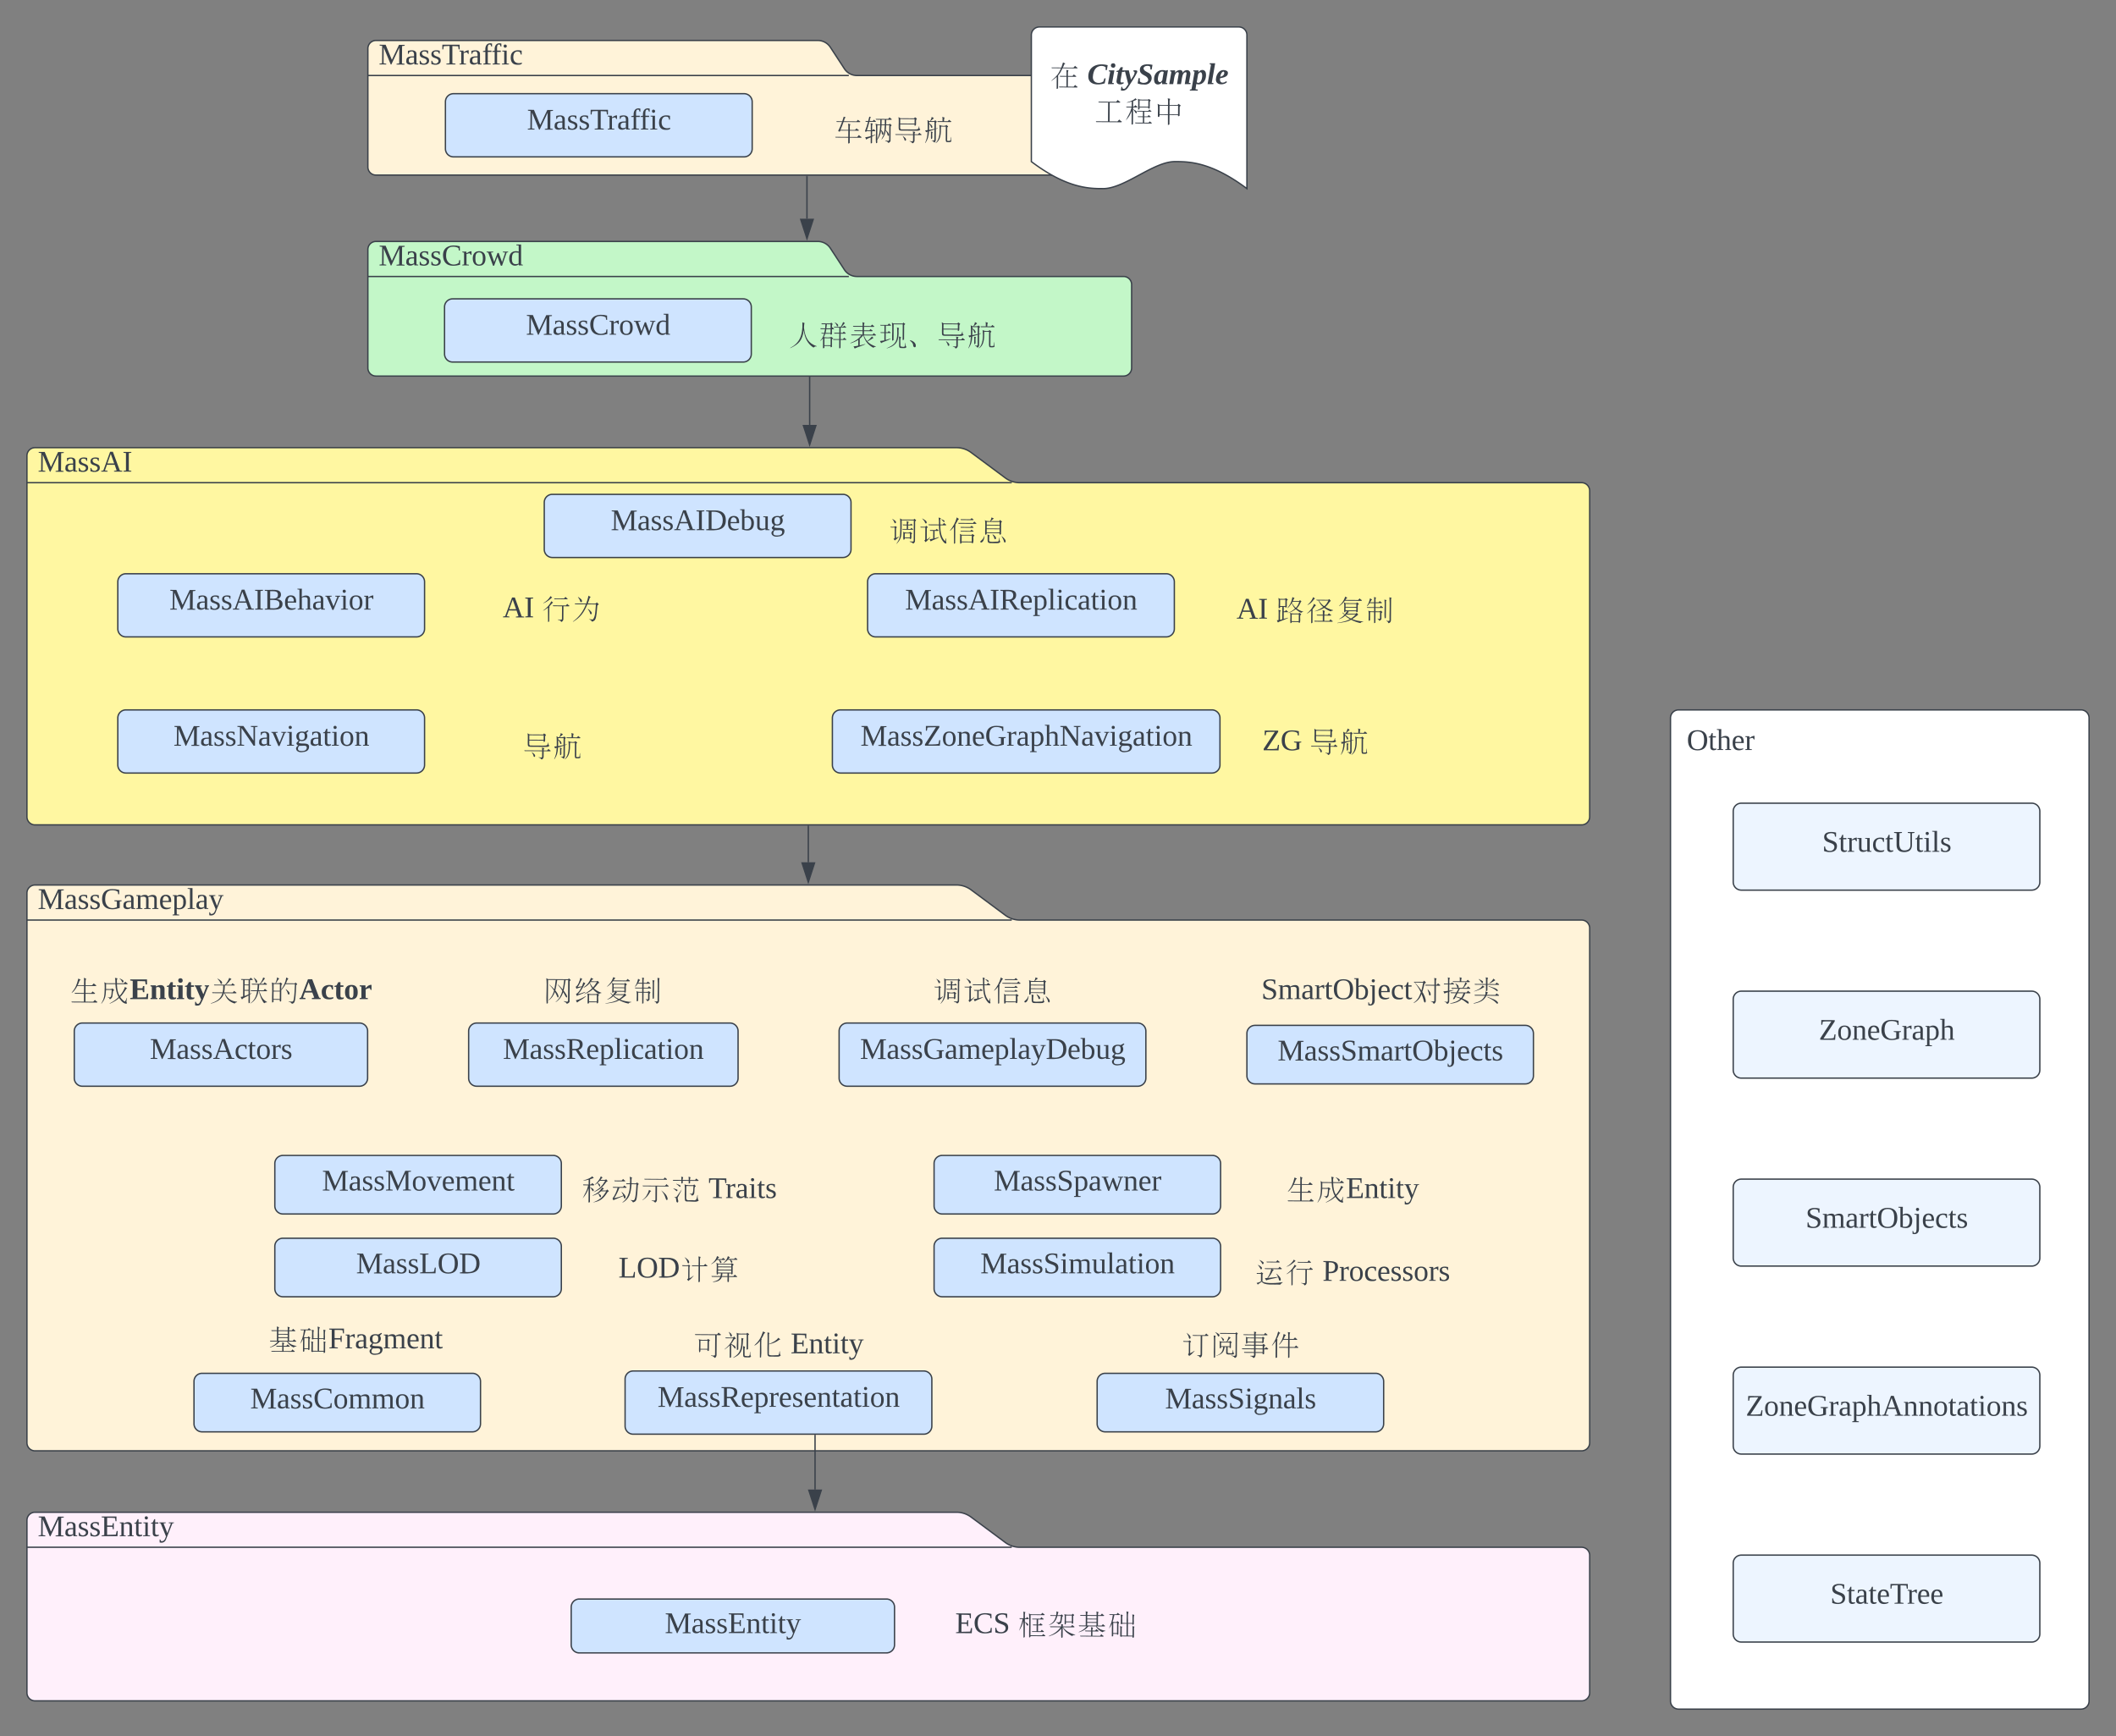 <svg xmlns="http://www.w3.org/2000/svg" xmlns:xlink="http://www.w3.org/1999/xlink" xmlns:lucid="lucid" width="1570.69" height="1288.65"><rect width="100%" height="100%" fill="#808080" stroke="none"/><g transform="translate(-40 10.041)" lucid:page-tab-id="0_0"><path d="M786.18 1134.88a18.14 18.14 0 0 0 10.82 3.58h417a6 6 0 0 1 6 6v102a6 6 0 0 1-6 6H66a6 6 0 0 1-6-6v-128a6 6 0 0 1 6-6h684a18.14 18.14 0 0 1 10.82 3.58zM60 1138.46h731" stroke="#3a414a" fill="#fff0fb"/><use xlink:href="#a" transform="translate(68 1130.237)"/><path d="M464 1182.88a6 6 0 0 1 6-6h228a6 6 0 0 1 6 6v28a6 6 0 0 1-6 6H470a6 6 0 0 1-6-6z" stroke="#3a414a" fill="#cfe4ff"/><use xlink:href="#a" transform="translate(533.45 1202.163)"/><path d="M744 1172.88a6 6 0 0 1 6-6h228a6 6 0 0 1 6 6v48a6 6 0 0 1-6 6H750a6 6 0 0 1-6-6z" fill="none"/><use xlink:href="#b" transform="translate(749 1202.163)"/><use xlink:href="#c" transform="translate(795.235 1202.163)"/><use xlink:href="#d" transform="translate(817.457 1202.163)"/><use xlink:href="#e" transform="translate(839.679 1202.163)"/><use xlink:href="#f" transform="translate(861.901 1202.163)"/><path d="M786.18 669.3a18.14 18.14 0 0 0 10.82 3.6h417a6 6 0 0 1 6 6v382a6 6 0 0 1-6 5.98H66a6 6 0 0 1-6-6v-408a6 6 0 0 1 6-6h684a18.14 18.14 0 0 1 10.82 3.58zM60 672.9h731" stroke="#3a414a" fill="#fff3d9"/><use xlink:href="#g" transform="translate(68 664.663)"/><path d="M95.13 755.34a6 6 0 0 1 6-6h205.74a6 6 0 0 1 6 6v34.9a6 6 0 0 1-6 6H101.13a6 6 0 0 1-6-6z" stroke="#3a414a" fill="#cfe4ff"/><use xlink:href="#h" transform="translate(151.17 775.935)"/><path d="M965.57 757.07a6 6 0 0 1 6-6h200.68a6 6 0 0 1 6 6v31.44a6 6 0 0 1-6 6H971.57a6 6 0 0 1-6-6z" stroke="#3a414a" fill="#cfe4ff"/><use xlink:href="#i" transform="translate(988.31 777.093)"/><path d="M387.87 755.34a6 6 0 0 1 6-6h188a6 6 0 0 1 6 6v34.9a6 6 0 0 1-6 6h-188a6 6 0 0 1-6-6z" stroke="#3a414a" fill="#cfe4ff"/><use xlink:href="#j" transform="translate(413.309 775.935)"/><path d="M662.87 755.34a6 6 0 0 1 6-6h215.7a6 6 0 0 1 6 6v34.9a6 6 0 0 1-6 6h-215.7a6 6 0 0 1-6-6z" stroke="#3a414a" fill="#cfe4ff"/><use xlink:href="#k" transform="translate(678.327 775.935)"/><path d="M244 853.62a6 6 0 0 1 6-6h200.68a6 6 0 0 1 6 6v31.45a6 6 0 0 1-6 6H250a6 6 0 0 1-6-6z" stroke="#3a414a" fill="#cfe4ff"/><use xlink:href="#l" transform="translate(278.993 873.65)"/><path d="M244 915.07a6 6 0 0 1 6-6h200.68a6 6 0 0 1 6 6v31.44a6 6 0 0 1-6 6H250a6 6 0 0 1-6-6z" stroke="#3a414a" fill="#cfe4ff"/><use xlink:href="#m" transform="translate(304.332 935.093)"/><path d="M854.4 1015.34a6 6 0 0 1 6-6h200.68a6 6 0 0 1 6 6v31.45a6 6 0 0 1-6 6H860.4a6 6 0 0 1-6-6z" stroke="#3a414a" fill="#cfe4ff"/><use xlink:href="#n" transform="translate(904.795 1035.372)"/><path d="M733.36 853.62a6 6 0 0 1 6-6h200.68a6 6 0 0 1 6 6v31.45a6 6 0 0 1-6 6H739.36a6 6 0 0 1-6-6z" stroke="#3a414a" fill="#cfe4ff"/><use xlink:href="#o" transform="translate(777.67 873.65)"/><path d="M733.36 915.07a6 6 0 0 1 6-6h200.68a6 6 0 0 1 6 6v31.44a6 6 0 0 1-6 6H739.36a6 6 0 0 1-6-6z" stroke="#3a414a" fill="#cfe4ff"/><use xlink:href="#p" transform="translate(767.701 935.093)"/><path d="M184 1015.34a6 6 0 0 1 6-6h200.68a6 6 0 0 1 6 6v31.45a6 6 0 0 1-6 6H190a6 6 0 0 1-6-6z" stroke="#3a414a" fill="#cfe4ff"/><use xlink:href="#q" transform="translate(225.721 1035.372)"/><path d="M504 1013.62a6 6 0 0 1 6-6h215.7a6 6 0 0 1 6 6v34.9a6 6 0 0 1-6 6H510a6 6 0 0 1-6-6z" stroke="#3a414a" fill="#cfe4ff"/><use xlink:href="#r" transform="translate(528.067 1034.213)"/><path d="M84 713.62a6 6 0 0 1 6-6h228a6 6 0 0 1 6 6v16.2a6 6 0 0 1-6 6H90a6 6 0 0 1-6-6z" fill="none"/><use xlink:href="#s" transform="translate(91.84 731.588)"/><use xlink:href="#t" transform="translate(114.062 731.588)"/><use xlink:href="#u" transform="translate(195.42 731.588)"/><use xlink:href="#v" transform="translate(217.642 731.588)"/><use xlink:href="#w" transform="translate(239.864 731.588)"/><path d="M367.87 713.62a6 6 0 0 1 6-6h228a6 6 0 0 1 6 6v16.2a6 6 0 0 1-6 6h-228a6 6 0 0 1-6-6z" fill="none"/><use xlink:href="#x" transform="translate(443.427 731.588)"/><use xlink:href="#y" transform="translate(465.65 731.588)"/><use xlink:href="#z" transform="translate(487.871 731.588)"/><use xlink:href="#A" transform="translate(510.094 731.588)"/><path d="M656.72 713.62a6 6 0 0 1 6-6h228a6 6 0 0 1 6 6v16.2a6 6 0 0 1-6 6h-228a6 6 0 0 1-6-6z" fill="none"/><use xlink:href="#B" transform="translate(732.276 731.588)"/><use xlink:href="#C" transform="translate(754.498 731.588)"/><use xlink:href="#D" transform="translate(776.72 731.588)"/><use xlink:href="#E" transform="translate(798.943 731.588)"/><path d="M945.57 713.62a6 6 0 0 1 6-6h228a6 6 0 0 1 6 6v16.2a6 6 0 0 1-6 6h-228a6 6 0 0 1-6-6z" fill="none"/><use xlink:href="#F" transform="translate(976.218 731.588)"/><use xlink:href="#G" transform="translate(1088.255 731.588)"/><use xlink:href="#H" transform="translate(1110.477 731.588)"/><use xlink:href="#I" transform="translate(1132.7 731.588)"/><path d="M424 861.25a6 6 0 0 1 6-6h228a6 6 0 0 1 6 6v16.2a6 6 0 0 1-6 6H430a6 6 0 0 1-6-6z" fill="none"/><use xlink:href="#J" transform="translate(471.346 879.211)"/><use xlink:href="#K" transform="translate(493.568 879.211)"/><use xlink:href="#L" transform="translate(515.79 879.211)"/><use xlink:href="#M" transform="translate(538.012 879.211)"/><use xlink:href="#N" transform="translate(565.79 879.211)"/><path d="M424 920.26a6 6 0 0 1 6-6h228a6 6 0 0 1 6 6v16.2a6 6 0 0 1-6 6H430a6 6 0 0 1-6-6z" fill="none"/><use xlink:href="#O" transform="translate(499.03 938.228)"/><use xlink:href="#P" transform="translate(544.525 938.228)"/><use xlink:href="#Q" transform="translate(566.747 938.228)"/><path d="M924 861.25a6 6 0 0 1 6-6h228a6 6 0 0 1 6 6v16.2a6 6 0 0 1-6 6H930a6 6 0 0 1-6-6z" fill="none"/><use xlink:href="#R" transform="translate(994.648 879.211)"/><use xlink:href="#S" transform="translate(1016.87 879.211)"/><path d="M924 922.7a6 6 0 0 1 6-6h228a6 6 0 0 1 6 6v16.18a6 6 0 0 1-6 6H930a6 6 0 0 1-6-6z" fill="none"/><use xlink:href="#T" transform="translate(971.593 940.654)"/><use xlink:href="#U" transform="translate(993.815 940.654)"/><use xlink:href="#V" transform="translate(1021.593 940.654)"/><path d="M497.85 976.5a6 6 0 0 1 6-6h228a6 6 0 0 1 6 6v16.2a6 6 0 0 1-6 6h-228a6 6 0 0 1-6-6z" fill="none"/><use xlink:href="#W" transform="translate(554.608 994.473)"/><use xlink:href="#X" transform="translate(576.83 994.473)"/><use xlink:href="#Y" transform="translate(599.053 994.473)"/><use xlink:href="#Z" transform="translate(626.83 994.473)"/><path d="M840.74 976.5a6 6 0 0 1 6-6h228a6 6 0 0 1 6 6v16.2a6 6 0 0 1-6 6h-228a6 6 0 0 1-6-6z" fill="none"/><use xlink:href="#aa" transform="translate(916.298 994.473)"/><use xlink:href="#ab" transform="translate(938.52 994.473)"/><use xlink:href="#ac" transform="translate(960.743 994.473)"/><use xlink:href="#ad" transform="translate(982.965 994.473)"/><path d="M184 972.83a6 6 0 0 1 6-6h228a6 6 0 0 1 6 6v16.2a6 6 0 0 1-6 6H190a6 6 0 0 1-6-6z" fill="none"/><use xlink:href="#ae" transform="translate(239.278 990.793)"/><use xlink:href="#af" transform="translate(261.5 990.793)"/><path d="M786.18 344.68a18.14 18.14 0 0 0 10.82 3.57h417a6 6 0 0 1 6 6v242a6 6 0 0 1-6 6H66a6 6 0 0 1-6-6v-268a6 6 0 0 1 6-6h684a18.14 18.14 0 0 1 10.82 3.58zM60 348.25h731" stroke="#3a414a" fill="#fff7a1"/><use xlink:href="#ag" transform="translate(68 340.032)"/><path d="M444 362.9a6 6 0 0 1 6-6h215.7a6 6 0 0 1 6 6v34.87a6 6 0 0 1-6 6H450a6 6 0 0 1-6-6z" stroke="#3a414a" fill="#cfe4ff"/><use xlink:href="#ah" transform="translate(493.345 383.476)"/><path d="M624 372.23a6 6 0 0 1 6-6h228a6 6 0 0 1 6 6v16.2a6 6 0 0 1-6 6H630a6 6 0 0 1-6-6z" fill="none"/><use xlink:href="#B" transform="translate(699.556 390.195)"/><use xlink:href="#C" transform="translate(721.778 390.195)"/><use xlink:href="#D" transform="translate(744 390.195)"/><use xlink:href="#E" transform="translate(766.222 390.195)"/><path d="M127.45 421.84a6 6 0 0 1 6-6h215.7a6 6 0 0 1 6 6v34.88a6 6 0 0 1-6 6h-215.7a6 6 0 0 1-6-6z" stroke="#3a414a" fill="#cfe4ff"/><use xlink:href="#ai" transform="translate(165.715 442.427)"/><path d="M127.45 522.9a6 6 0 0 1 6-6h215.7a6 6 0 0 1 6 6v34.87a6 6 0 0 1-6 6h-215.7a6 6 0 0 1-6-6z" stroke="#3a414a" fill="#cfe4ff"/><use xlink:href="#aj" transform="translate(168.74 543.476)"/><path d="M684 421.84a6 6 0 0 1 6-6h215.7a6 6 0 0 1 6 6v34.88a6 6 0 0 1-6 6H690a6 6 0 0 1-6-6z" stroke="#3a414a" fill="#cfe4ff"/><use xlink:href="#ak" transform="translate(711.77 442.427)"/><path d="M657.87 522.9a6 6 0 0 1 6-6h275.7a6 6 0 0 1 6 6v34.87a6 6 0 0 1-6 6h-275.7a6 6 0 0 1-6-6z" stroke="#3a414a" fill="#cfe4ff"/><use xlink:href="#al" transform="translate(678.697 543.476)"/><path d="M329.8 430.2a6 6 0 0 1 6-6h228a6 6 0 0 1 6 6v16.2a6 6 0 0 1-6 6h-228a6 6 0 0 1-6-6z" fill="none"/><use xlink:href="#am" transform="translate(413.12 448.17)"/><use xlink:href="#an" transform="translate(442.01 448.17)"/><use xlink:href="#ao" transform="translate(464.232 448.17)"/><path d="M330.25 532.23a6 6 0 0 1 6-6h228a6 6 0 0 1 6 6v16.2a6 6 0 0 1-6 6h-228a6 6 0 0 1-6-6z" fill="none"/><use xlink:href="#ap" transform="translate(428.033 550.195)"/><use xlink:href="#aq" transform="translate(450.255 550.195)"/><path d="M896.72 431.18a6 6 0 0 1 6-6h228a6 6 0 0 1 6 6v16.2a6 6 0 0 1-6 6h-228a6 6 0 0 1-6-6z" fill="none"/><use xlink:href="#am" transform="translate(957.832 449.147)"/><use xlink:href="#ar" transform="translate(986.72 449.147)"/><use xlink:href="#as" transform="translate(1008.943 449.147)"/><use xlink:href="#z" transform="translate(1031.165 449.147)"/><use xlink:href="#A" transform="translate(1053.387 449.147)"/><path d="M896.72 528.88a6 6 0 0 1 6-6h228a6 6 0 0 1 6 6v16.2a6 6 0 0 1-6 6h-228a6 6 0 0 1-6-6z" fill="none"/><use xlink:href="#at" transform="translate(976.967 546.843)"/><use xlink:href="#au" transform="translate(1012.03 546.843)"/><use xlink:href="#aq" transform="translate(1034.251 546.843)"/><path d="M666.78 190.16a11.1 11.1 0 0 0 9.3 5.02H874a6 6 0 0 1 6 6v61.92a6 6 0 0 1-6 6H319.07a6 6 0 0 1-6-6v-87.92a6 6 0 0 1 6-6h328a11.1 11.1 0 0 1 9.28 5.02zm-353.7 5.02h357" stroke="#3a414a" fill="#c3f7c8"/><use xlink:href="#av" transform="translate(321.067 186.958)"/><path d="M369.98 217.8a6 6 0 0 1 6-6h215.7a6 6 0 0 1 6 6v34.9a6 6 0 0 1-6 6h-215.7a6 6 0 0 1-6-6z" stroke="#3a414a" fill="#cfe4ff"/><use xlink:href="#av" transform="translate(430.372 238.394)"/><path d="M582.7 227.15a6 6 0 0 1 6-6h228a6 6 0 0 1 6 6v16.2a6 6 0 0 1-6 6h-228a6 6 0 0 1-6-6z" fill="none"/><use xlink:href="#aw" transform="translate(625.476 245.113)"/><use xlink:href="#ax" transform="translate(647.698 245.113)"/><use xlink:href="#ay" transform="translate(669.92 245.113)"/><use xlink:href="#az" transform="translate(692.143 245.113)"/><use xlink:href="#au" transform="translate(735.476 245.113)"/><use xlink:href="#aq" transform="translate(757.698 245.113)"/><path d="M666.78 40.98a11.1 11.1 0 0 0 9.3 5.02H874a6 6 0 0 1 6 6v61.92a6 6 0 0 1-6 6H319.07a6 6 0 0 1-6-6V26a6 6 0 0 1 6-6h328a11.1 11.1 0 0 1 9.28 5.02zM313.08 46h357" stroke="#3a414a" fill="#fff3d9"/><use xlink:href="#aA" transform="translate(321.067 37.778)"/><path d="M370.64 65.5a6 6 0 0 1 6-6h215.7a6 6 0 0 1 6 6v34.9a6 6 0 0 1-6 6h-215.7a6 6 0 0 1-6-6z" stroke="#3a414a" fill="#cfe4ff"/><use xlink:href="#aA" transform="translate(431.157 86.098)"/><path d="M583.36 74.85a6 6 0 0 1 6-6h228a6 6 0 0 1 6 6v16.2a6 6 0 0 1-6 6h-228a6 6 0 0 1-6-6z" fill="none"/><use xlink:href="#aB" transform="translate(658.916 92.818)"/><use xlink:href="#aC" transform="translate(681.138 92.818)"/><use xlink:href="#au" transform="translate(703.36 92.818)"/><use xlink:href="#aq" transform="translate(725.582 92.818)"/><path d="M1280 522.9a6 6 0 0 1 6-6h298.7a6 6 0 0 1 6 6v729.7a6 6 0 0 1-6 6H1286a6 6 0 0 1-6-6z" stroke="#3a414a" fill="#fff"/><use xlink:href="#aD" transform="translate(1292 546.663)"/><path d="M1326.55 592.15a6 6 0 0 1 6-6h215.6a6 6 0 0 1 6 6v52.53a6 6 0 0 1-6 6h-215.6a6 6 0 0 1-6-6z" stroke="#3a414a" fill="#edf5ff"/><use xlink:href="#aE" transform="translate(1392.501 622.207)"/><path d="M1326.55 731.68a6 6 0 0 1 6-6h215.6a6 6 0 0 1 6 6v52.54a6 6 0 0 1-6 6h-215.6a6 6 0 0 1-6-6z" stroke="#3a414a" fill="#edf5ff"/><use xlink:href="#aF" transform="translate(1390.094 761.74)"/><path d="M1326.55 1150.28a6 6 0 0 1 6-6h215.6a6 6 0 0 1 6 6v52.54a6 6 0 0 1-6 6h-215.6a6 6 0 0 1-6-6z" stroke="#3a414a" fill="#edf5ff"/><use xlink:href="#aG" transform="translate(1398.55 1180.342)"/><path d="M1326.55 871.2a6 6 0 0 1 6-6h215.6a6 6 0 0 1 6 6v52.55a6 6 0 0 1-6 6h-215.6a6 6 0 0 1-6-6z" stroke="#3a414a" fill="#edf5ff"/><use xlink:href="#aH" transform="translate(1380.217 901.274)"/><path d="M1326.55 1010.75a6 6 0 0 1 6-6h215.6a6 6 0 0 1 6 6v52.53a6 6 0 0 1-6 6h-215.6a6 6 0 0 1-6-6z" stroke="#3a414a" fill="#edf5ff"/><use xlink:href="#aI" transform="translate(1335.835 1040.808)"/><path d="M805.57 15.96a6 6 0 0 1 6-6h148a6 6 0 0 1 6 6v114c-26.72-20.04-43.36-20.04-53.44-20.04-16 0-37.28 20.04-53.28 20.04-9.92 0-26.72 0-53.28-20.04z" stroke="#3a414a" fill="#fff"/><use xlink:href="#aJ" transform="translate(819.273 52.424)"/><use xlink:href="#aK" transform="translate(847.051 52.424)"/><use xlink:href="#aL" transform="translate(852.236 79.091)"/><use xlink:href="#aM" transform="translate(874.458 79.091)"/><use xlink:href="#aN" transform="translate(896.68 79.091)"/><path d="M645 1055.5v40.08" stroke="#3a414a" fill="none"/><path d="M645.5 1055.52h-1v-.5h1z" stroke="#3a414a" stroke-width=".05" fill="#3a414a"/><path d="m645 1110.34-4.63-14.26h9.26z" stroke="#3a414a" fill="#3a414a"/><path d="M640 603.25V630" stroke="#3a414a" fill="none"/><path d="M640.5 603.27h-1v-.52h1z" stroke="#3a414a" stroke-width=".05" fill="#3a414a"/><path d="m640 644.77-4.63-14.27h9.26z" stroke="#3a414a" fill="#3a414a"/><path d="M641 270.1v35.27" stroke="#3a414a" fill="none"/><path d="M641.5 270.1h-1v-.5h1z" stroke="#3a414a" stroke-width=".05" fill="#3a414a"/><path d="m641 320.14-4.63-14.27h9.26z" stroke="#3a414a" fill="#3a414a"/><path d="M639 120.92v31.38" stroke="#3a414a" fill="none"/><path d="M639.5 120.93h-1v-.5h1z" stroke="#3a414a" stroke-width=".05" fill="#3a414a"/><path d="m639 167.06-4.63-14.26h9.26z" stroke="#3a414a" fill="#3a414a"/><defs><path fill="#3a414a" d="M152 0h-7L59-203v189l32 5v9H10v-9l31-5v-208l-31-4v-10h72l76 180 84-180h68v10l-31 4v208l31 5v9h-96v-9l32-5v-189" id="aO"/><path fill="#3a414a" d="M32-163c41-10 102-14 102 39v112c8 3 24-2 21 12h-45l-4-17C83 13 3 13 13-46c-2-50 45-50 92-51 4-36-5-70-42-56-6 2-12 4-16 6-4 7 0 23-15 20v-36zM42-47c0 41 41 33 63 22v-59c-34 1-63-1-63 37" id="aP"/><path fill="#3a414a" d="M41-130c7 48 86 23 86 84 0 56-69 57-112 41v-40c20 0 9 29 31 31 35 19 77-26 41-50-27-18-72-13-72-59 0-50 58-52 100-41v36c-19 1-8-25-28-25-21-7-50-1-46 23" id="aQ"/><path fill="#3a414a" d="m10-9 31-5v-208l-31-4v-10h177v57h-11l-6-38c-28-4-63-3-95-3v92h63l6-28h11v73h-11l-6-29H75v96l105-3 10-43h12l-3 62H10v-9" id="aR"/><path fill="#3a414a" d="M125-118c4-37-41-34-68-26v132l23 4v8H8C5-13 21-9 28-12v-141c-7-3-23 1-20-12h47l2 13c31-23 98-29 98 31v109c7 3 23-1 20 12h-72v-8l22-4v-106" id="aS"/><path fill="#3a414a" d="M54-38c-1 25 24 26 44 20v12C71 10 25 9 25-35v-115H4c-2-14 14-10 21-15l18-38h11v38h38v15H54v112" id="aT"/><path fill="#3a414a" d="M47-200c-23 0-25-39 0-38 13 0 18 7 20 19-1 11-8 19-20 19zM65-12l28 4v8H8v-8l28-4v-141l-24-4v-8h53v153" id="aU"/><path fill="#3a414a" d="M161-154 85 37C75 66 49 86 8 75V39c18-2 6 24 29 21 30-4 38-32 47-58L21-153c-7-3-20 0-17-12h77v8l-26 4 45 116 43-116-26-4v-8h62v8" id="aV"/><path fill="#3a414a" d="M52-115c0 93 80 130 150 87l7-35h11l-1 55c-23 7-52 12-83 12C60 4 19-37 15-115c-5-113 97-141 201-114l1 51h-12l-5-30c-15-9-39-16-62-16-66 0-86 41-86 109" id="aW"/><path fill="#3a414a" d="M178-68c0 79-95 82-154 59v-54h12c1 35 22 52 60 52 50 0 69-58 33-82-39-24-105-21-105-85 0-67 86-66 142-53v49h-12l-6-29c-31-27-121-7-89 42 28 43 119 24 119 101" id="aX"/><path fill="#3a414a" d="M129-104c-6-14-23-20-41-31v-33c15-2 58 7 45-11-7-4-14-9-18-14-8 6-10 18-27 15 2-24-6-59 6-72-5-5-20-4-25-8 4 17 1 57 2 80H22l5 10h34C49-100 40-92 18-27c26-39 39-66 53-119l2 200c5-3 13-3 15-8v-175c17 8 16 31 33 40 5 0 8-7 8-15zm169-141-18 19H155l-19-10c10 86 1 192 4 285 5 5 20-2 16-14h172c7 0 8-8 2-11-8-4-15-8-20-15l-16 16H156v-242h163c7 0 6-8 1-11-9-4-16-9-22-17zm-11 52-16 19h-98l6 9h50v61h-46l5 10h41v70h-57l5 9h133c8 1 9-7 2-11-8-4-15-10-20-16l-16 18h-30v-70c17-3 47 7 54-6-5-8-21-13-24-21-8 8-11 20-30 17v-61h59c11 1 10-8 2-10-9-5-15-11-20-18" id="aY"/><path fill="#3a414a" d="M177-197c1-4 17-9 7-15-5-3-10-8-14-14-8 12-29 12-50 11 3-13 5-29 12-36-5-4-18-5-26-10 3 15 0 33-2 46H32l5 9h65c-14 55-34 82-84 108l3 2c57-21 81-50 97-110h43c-10 64 4 84-55 75v4c14 4 21 13 29 22 42-17 30-24 42-92zm131-7c-2-7 22-12 7-19-4-3-9-6-14-11l-10 12c-30-2-71 6-89-8 9 34 2 82 4 122 2 7 12-1 15-3v-20h71c1 5-3 17 3 17 4-1 12-1 13-5v-85zm-87 63v-71h71v71h-71zm-63 70C121-19 77 10 18 35l1 4C85 17 129-7 166-55c2 36-4 80 2 112 5-3 11-4 15-8V-69c29 53 66 78 112 102 9-8 22-12 37-12l2-4C271 2 220-28 186-71h130c9 0 11-7 3-11-9-4-16-12-21-18l-16 19h-99c-4-13 12-21 0-24-8-2-15-2-20-4 1 6 3 15 3 28H30l6 10h122" id="aZ"/><path fill="#3a414a" d="M18-9c52-17 85-35 115-73h90c7 25 57 62 77 69 12-8 23-13 36-13v-4c-52-10-75-20-107-52h95c7 1 11-9 2-11-8-5-15-10-20-16l-16 17h-44v-115h66c10 1 10-9 2-11-9-5-15-11-20-18l-17 19h-31c-2-17 2-27 7-35-5-4-18-4-26-9 3 10 2 30 2 44H117c-2-17 3-27 7-37l-27-8c4 10 3 30 3 45H32l5 10h63v115H17l5 10h89C86-48 56-30 17-13zm99-83v-32h112v32H117zm0-42v-31h112v31H117zm0-40v-33h112v33H117zm64 143c-2-16 3-26 7-34-5-4-18-4-26-9 4 9 3 29 3 43H92l5 10h68v52H33l5 9h268c11 1 12-9 3-11-9-5-16-11-21-18l-16 20h-91v-52h66c8 1 10-9 2-11-8-5-15-11-20-17l-16 18h-32" id="ba"/><path fill="#3a414a" d="M133-112c1-7 16-15 3-21-5-3-10-6-15-12l-11 12c-15-1-35 3-46-3 7-20 13-47 20-81h59c9 0 9-8 1-10-8-5-14-11-19-17l-16 18H21c3 15 28 7 44 9-9 82-24 111-46 165 15-19 27-39 36-59V36c1 8 11 1 14 1 5-6 1-19 2-28h46c-2 12 5 12 13 7 2-1 3-2 3-3v-125zM71-1v-122h46V-1H71zm85 25c-8 16 12 25 21 14h126c1 5-2 14 2 16 5-3 14-2 15-8V-63c-2-10 13-15 0-18-8-1-14-2-19-4 4 28 1 79 2 113h-56v-142h54c0 4-1 11 1 13 5-3 12-3 15-8 3-35-7-85 6-109-3-7-20-4-25-8 5 24 2 72 3 103h-54c3-43-8-102 7-131l-26-8c7 39 1 94 3 139h-52c3-29-6-73 5-92-4-9-16-2-28-10 12 25 4 64 6 98-11 22 13 22 21 13h48V28h-58v-91c-2-11 13-12 1-16-5 0-13-2-23-6 11 29 2 72 5 109" id="bb"/><path fill="#3a414a" d="M52-115c0 90 69 126 140 93v-67l-30-5v-9h87v9l-23 5v77c-27 8-56 16-90 16C59 2 15-37 15-115c-1-82 41-123 122-123 31 0 59 4 83 10v51h-12l-5-29c-15-12-38-18-65-18-66-1-86 42-86 109" id="bc"/><path fill="#3a414a" d="M126-118c4-37-42-32-68-25v131l24 4v8H8C5-13 21-9 28-12v-141c-7-3-23 1-20-12h48l1 13c22-15 77-30 92 2 32-22 104-36 104 29v109c8 3 24-2 21 12h-75v-8l25-4v-106c3-39-45-31-72-24 7 37 1 88 3 130l25 4v8h-78v-8l24-4v-106" id="bd"/><path fill="#3a414a" d="M84-170c49 0 66 33 63 87H46c-8 60 38 80 95 63v10C128-2 108 4 88 4 34 4 14-29 14-84c-1-54 22-86 70-86zm33 73c12-57-57-82-69-24-1 7-2 15-2 24h71" id="be"/><path fill="#3a414a" d="M166-85c3 67-44 102-111 85l1 64 29 4v9H6v-9l21-4v-217c-7-3-22 1-19-12h46l1 9c11-8 26-14 45-14 47 2 64 36 66 85zM56-13c53 14 83-14 78-72 7-53-33-79-78-60v132" id="bf"/><path fill="#3a414a" d="m65-12 28 4v8H7v-8l28-4v-226l-28-4v-8h58v238" id="bg"/><path fill="#3a414a" d="M81-9v9H4v-9l26-5 81-224h33l83 224 30 5v9h-99v-9l31-5-23-68H73L49-14zm38-203L78-98h82" id="bh"/><path fill="#3a414a" d="M45-84c0 64 52 80 104 63 1 25-30 25-55 25-56 0-80-32-80-88 0-76 62-98 131-80v46h-10c-5-15-4-31-23-35-47-10-67 21-67 69" id="bi"/><path fill="#3a414a" d="M90-170c52 0 76 32 76 87 0 54-24 87-77 87-51 0-75-34-75-87 0-54 24-87 76-87zM89-10c39 0 46-35 46-73 0-39-7-73-46-73-39 1-44 34-44 73s6 72 44 73" id="bj"/><path fill="#3a414a" d="M57-145c16-10 35-24 60-25v45c-19 1-8-30-40-17l-20 6v124l29 4v8H7v-8l21-4v-141c-8-3-24 2-21-12h48" id="bk"/><path fill="#3a414a" d="M130-224c-62 0-78 43-78 106 0 64 16 108 78 108s78-45 78-108-16-106-78-106zm0 228C53 4 15-39 15-118c-1-80 37-120 115-120s115 42 115 120C245-39 207 4 130 4" id="bl"/><path fill="#3a414a" d="M53-14c58 12 82-15 82-73 0-52-35-77-82-58v131zM89 4C64 4 42-2 24-9v-229l-24-4v-8h53l-1 94c48-33 114-4 114 69 0 57-23 91-77 91" id="bm"/><path fill="#3a414a" d="M50-238c28 0 22 38 0 38-10-2-19-7-19-19s7-18 19-19zM3 58c24 15 35-10 35-42v-169l-25-4v-8h54V7c4 51-28 81-77 66V38C3 36-1 51 3 58" id="bn"/><path fill="#3a414a" d="M199-173c-1 36-21 56-49 65l64 94 26 5v9h-57l-66-103H75v89l35 5v9H13v-9l28-5v-208l-31-4v-10c80 4 190-20 189 63zM75-119c50 2 89-1 89-51 0-49-39-52-89-50v101" id="bo"/><path fill="#3a414a" d="M75-17c87 13 134-18 134-103 0-78-51-106-134-100v203zm171-102C246 5 139 7 10 0v-9l31-5v-208l-31-4v-10h107c82 0 129 35 129 117" id="bp"/><path fill="#3a414a" d="M124-13C89 8 26 15 26-45v-108c-8-3-24 2-21-12h50v118c-3 37 42 32 69 25v-131l-25-4v-8h54v153c8 3 24-2 21 12h-48" id="bq"/><path fill="#3a414a" d="M141-152c28 39 5 97-54 97-9 0-20-2-27-3L49-35c29 22 130-14 124 52-4 45-38 57-88 61C21 83-8 26 45-2 33-6 22-15 21-31l28-31c-19-9-28-26-28-51-2-51 53-65 100-52l38-20 7 8zM85 64c35 0 61-11 61-42 0-35-57-17-89-21-9 8-16 19-17 34 0 25 19 29 45 29zM52-113c1 26 7 46 35 44 28-1 34-16 35-44 0-26-6-43-34-43s-36 17-36 43" id="br"/><path fill="#3a414a" d="M164-154 98 4H85L17-153c-7-3-20 0-17-12h77v8l-26 4L99-38l46-115-26-4v-8h61v8" id="bs"/><path fill="#3a414a" d="m111-226-36 4v207c33-1 73 2 101-4l11-49h11l-3 68H10v-9l31-5v-208l-31-4v-10h101v10" id="bt"/><path fill="#3a414a" d="M240-154 185 4h-14l-41-109L90 4H77L20-153c-7-3-23 1-20-12h79v8l-27 4L91-41l40-108h14l40 109 38-113-28-4v-8h63v8" id="bu"/><path fill="#3a414a" d="M187-168c1-28-4-64 7-79-6-4-20-4-29-9 8 22 2 59 4 88H93c8-16 15-34 21-53 3-6 24-10 7-15-6-2-13-6-21-11-20 83-35 115-78 169l1 4c26-18 49-52 66-85h80v84H56l6 10h107v94H19l6 10h295c13 0 13-10 3-12-10-6-17-13-23-20l-20 22h-93v-94h105c10 1 13-10 3-12-9-5-17-11-22-17l-17 19h-69v-84h122c8 0 8-9 1-12-10-4-18-11-24-20l-21 23h-78" id="bv"/><path fill="#3a414a" d="M244-27c27-24 50-66 76-103 9 0 7-5 0-7-6-1-12-6-19-12-13 39-34 75-64 109-22-37-31-81-33-141h123c7 0 6-8 1-11-9-4-17-11-23-19l-19 20h-82c1-18-6-52 8-56-5-8-18-4-32-9 7 24 4 40 6 65H75l-22-12c3 10 5 31 5 63C57-32 53-9 18 53l3 1C60 2 71-21 74-111h69c-6 34 7 113-48 84v3c14 6 22 14 27 26 35-25 27-28 36-100 1-5 24-7 9-16-5-3-10-9-14-16-14 15-51 7-79 9v-60h112c4 67 16 112 39 155-28 29-64 54-107 77l2 3c48-21 84-43 111-69 24 31 44 62 84 68 19-2 6-15 4-25 0-4 2-20 8-46h-3c-9 20-8 22-18 39-8 14-13 0-31-12-11-11-22-22-31-36zm29-174c12-3 14-23-1-30-8-4-24-16-40-19 17 16 23 17 32 40 2 5 5 9 9 9" id="bw"/><path fill="#3a414a" d="m6-13 30-5v-200l-30-5v-13h201v60h-16l-6-38-93-2v86h61l6-26h16v73h-16l-6-27H92v91l104-3 10-44h16l-4 66H6v-13" id="bx"/><path fill="#3a414a" d="M127-114c3-31-26-38-50-25v123l15 4V0H10v-12l16-4v-133l-16-5v-11h64l2 14c31-23 102-32 102 30v105l17 4V0h-82v-12l14-4v-98" id="by"/><path fill="#3a414a" d="M78-41c-2 24 21 26 40 20C122 3 98 2 77 4 5 10 32-84 27-147H6v-11l25-7 21-38h26v38h35v18H78v106" id="bz"/><path fill="#3a414a" d="m77-16 18 4V0H8v-12l18-4v-133l-17-5v-11h68v149zM51-196c-16 0-27-10-27-27s10-27 27-27 27 11 27 27c0 17-10 27-27 27" id="bA"/><path fill="#3a414a" d="M81 5 15-149c-7-2-13-5-11-16h84v11l-20 5 39 91 35-91-19-5v-11h53c2 11-4 13-11 15C134-81 111-5 75 58 65 77 34 83 8 74V32h11c0 24 29 35 43 12 7-11 13-25 19-39" id="bB"/><path fill="#3a414a" d="M141-182c15-5 12-26-2-37-10-9-26-19-47-31 16 25 30 28 40 59 2 5 5 9 9 9zM19 54C96 33 152 0 174-72h5C207 1 237 28 303 51c6-9 16-15 29-18v-4c-81-7-116-43-148-101h132c11 0 10-8 2-12-9-4-16-11-21-17l-18 19H177c4-21 7-49 7-83h111c9 1 11-8 3-10-9-5-16-11-21-18l-16 19h-65c20-14 38-34 54-58 6-4 20-8 5-15-6-3-13-5-19-9-13 37-26 53-49 82H53l6 9h106c0 37-2 65-6 83H32l5 10h119C136-4 88 26 18 50" id="bC"/><path fill="#3a414a" d="M15-26c6 4 12 39 23 24 13-17 46-24 72-43 2 30-3 67 2 94 4-3 13-3 14-9v-96c11-7 10-7 22-15-7-5-14 5-22 7v-166c12 1 48 2 29-11-8-5-15-11-19-17l-16 18H18l5 10h22v198c-11 3-21 5-30 6zm47-12v-63h48v44c-19 8-35 15-48 19zm0-73v-55h48v55H62zm0-64v-55h48v55H62zm141-21c14-3 12-24 1-35-7-8-19-19-35-30 10 23 19 29 25 57 2 5 5 8 9 8zm48 11c18-13 37-42 55-66-4-4-15-5-22-11-8 32-22 54-40 77h-98l5 10h68c-1 28-3 50-5 68h-79l5 10h72c-10 68-33 111-80 146l1 2c57-33 82-78 96-148h7c5 49 40 123 62 144 11-8 22-12 34-12v-3c-53-29-67-58-93-129h85c8 0 11-7 3-11-9-4-16-12-21-18l-16 19h-59c3-18 4-40 6-68h84c11 0 12-8 3-12s-16-11-21-17l-16 19h-36" id="bD"/><path fill="#3a414a" d="M77-191c19-20 23-42 41-56-7-6-18-7-26-15-2 25-9 49-19 71-19 2-32-3-43-9 10 71 1 160 4 238 3 5 15-2 17-5V7h75c-4 16 6 30 17 15v-131c18-17 37-45 51-72h112c-3 76-5 133-11 170-4 24-5 39-23 39s-32-1-40-4v4c20 4 31 14 40 26 32-7 35-29 40-68 5-37 6-88 9-154 1-7 22-13 8-19-5-3-9-7-13-14l-13 10H199c9-17 13-44 29-56-6-5-18-8-26-14-8 58-30 103-59 145 1-25-6-60 11-66-3-9-15-10-21-19-8 14-35 9-56 10zM51-2v-90h75v90H51zm0-99v-80h75v80H51zm181 45c15-4 12-25 0-36-8-6-22-24-38-29 16 23 20 27 29 57 2 5 5 8 9 8" id="bE"/><path fill="#3a414a" d="M75-13V0H4v-13l17-5 84-220h51l83 220 18 5V0H152v-13l28-5-23-61H67L45-18zm38-189L74-98h76" id="bF"/><path fill="#3a414a" d="M109-18c15 0 31-2 42-6v14c-11 9-31 13-51 13-59 0-86-28-88-86-3-75 66-101 135-80v48h-13c-3-20-7-40-34-37-51 7-55 138 9 134" id="bG"/><path fill="#3a414a" d="M90-170c54-1 76 32 76 87 1 56-23 87-77 87-53 0-75-32-75-87s23-86 76-87zM89-14c28-2 26-38 26-69s3-69-26-69c-27 0-24 39-24 69s-3 66 24 69" id="bH"/><path fill="#3a414a" d="M132-132c-21 0-37 9-50 16v100l26 4V0H10v-12l21-4v-133l-21-5v-11h69l2 34c17-18 35-41 71-40v61c-17 3-14-14-20-22" id="bI"/><path fill="#3a414a" d="M312-214c-1-8 20-14 8-21-5-3-10-8-15-15l-14 10H52l-20-11c12 92-3 210 6 305 5-2 13-3 15-7v-277h92c-5 45-10 82-16 111-16-18-36-36-59-55l-1 3c22 21 41 44 57 68-11 43-31 83-64 114l1 3c34-23 58-59 73-101 12 19 21 39 30 60 2 7 14 9 14-1 0-29-22-56-39-77 7-29 15-70 22-125h83c-5 45-10 82-17 112-17-20-36-39-56-57l-3 2c20 24 40 46 55 73-14 54-36 96-79 132l1 3c43-28 72-67 88-120 18 23 23 51 42 64 4-1 6-4 6-9-3-25-29-55-43-74 8-30 15-72 23-126h31V15c-2 26-28 8-51 7v4c19 6 30 15 37 28 10-2 35-16 32-30v-238" id="bJ"/><path fill="#3a414a" d="M47-145c26-26 33-64 56-98-5-5-15-6-22-12-10 42-24 88-55 108 5 8 7 16 8 23 20-11 36-10 63-23-14 31-38 73-67 85 5 9 9 17 10 24 32-19 57-20 101-45l-2-5c-33 14-62 23-87 28 39-34 59-82 88-131-4-6-16-6-23-13-4 17-9 34-16 50-20 4-38 7-54 9zM29 14c6 3 12 37 21 22 27-24 57-32 100-70l-3-3C98-10 76 3 29 14zm101-74c45-18 76-36 104-60 16 21 50 46 72 56 8-8 18-11 28-11v-4c-36-11-64-30-90-51 16-16 33-37 51-61 6-3 20-6 8-13-4-4-8-10-13-17-17 12-54 4-80 6 7-8 8-21 21-23 6-3 6-6-2-9-6-2-12-6-19-11-25 61-41 80-88 116l2 4c26-12 51-31 69-54 10 26 17 43 31 60-22 23-52 44-94 69v3zm66-136c4-5 3-5 7-10h76c-16 27-31 49-46 65-12-14-25-32-37-55zm98 241c12-27-8-84 12-97-2-10-14-10-20-19l-11 9c-37-2-86 7-109-9 9 34 2 81 4 121 5 6 21 0 17-14h93c1 5-2 13 3 13zM187 26v-78h93v78h-93" id="bK"/><path fill="#3a414a" d="M120-225c6-6 8-17 16-21 6 0 8-8 0-9-5-2-12-5-18-10-21 56-34 74-75 114l2 2c25-17 48-39 68-66h197c7 0 9-8 2-11-9-4-16-10-22-18l-18 19H120zm22 165c5-8 14-16 21-22-1-4-10-5-15-8h103c-4 16 12 12 17 5v-78c0-8 22-13 7-21-5-3-11-7-16-12l-10 10H121l-19-10c9 33 2 78 4 117 4 4 19-1 16-11h17c-9 17-17 29-26 40-9-8-17-16-24-24l-4 4 24 25C92-27 75-13 47 3l1 3c25-9 51-23 70-42 17 17 36 29 58 42-50 25-71 29-151 45l1 3c83-12 122-17 163-42 32 16 73 32 112 39 7-10 18-15 33-16v-4c-39-1-97-11-132-27 21-11 42-31 66-48 13-9-5-13-11-28l-15 12H142zm-18 19 9-9h111c-20 21-38 37-56 48-26-12-45-24-64-39zm-2-59v-33h129v33H122zm0-42v-35h129v35H122" id="bL"/><path fill="#3a414a" d="M58-196c6-11 11-27 23-33-6-5-17-8-25-15-11 45-16 61-39 96 14-4 24-24 35-38h54v48H18l5 9h83v41c-26 0-55 3-69-9 9 34 2 81 4 121 3 5 13-3 17-4v-98h48l1 132c5-3 14-2 15-8V-78h55v69c2 22-20 4-31 9 12 6 18 14 22 25 8-2 29-14 26-27v-63c0-7 19-14 7-20-5-3-9-7-14-13-10 15-41 9-65 10v-41h84c9 0 9-8 1-11-8-5-14-10-19-16l-16 18h-50v-48h70c7 0 9-8 2-11-8-3-15-8-20-15l-16 16h-36c1-19-4-45 6-55-3-7-20-4-25-8 4 11 3 44 3 63H58zm189-10c-3-11 16-15 1-19-6 0-13-2-20-5 10 67-3 156 5 225 5-3 14-2 14-8v-193zm61-33c-1-8 16-10 0-14-6 0-13-2-20-5 8 85 1 187 3 278-3 11-29 5-38 2v4c15 4 21 16 26 27 13-1 29-15 29-33v-259" id="bM"/><path fill="#3a414a" d="M78-191c14-2 13-22 0-30-8-5-22-19-38-22 18 17 19 21 29 44 2 5 5 8 9 8zm11 61c1-9 17-11 6-18-4-2-8-6-13-11-9 16-40 9-63 10 5 16 35 7 54 9v121c0 7-5 11-13 15 6 7 11 13 14 19 18-12 35-27 50-46l-2-3c-11 8-22 14-33 18v-114zm228-84c0-7 18-13 8-19-5-3-10-8-15-14l-12 10H158l-22-13c3 19 4 59 4 121-1 105-7 126-45 183l2 1c49-54 58-75 59-184v-98h145V13c1 23-30 8-47 12v4c21 5 32 11 41 21 8-2 22-15 22-30v-234zm-84 37c-2-16 4-24 7-33l-26-8c4 9 3 27 3 41h-49l5 10h44v43h-54l6 9h119c7 0 9-9 1-10-7-4-12-8-16-13l-12 14h-28v-43h50c13-7-11-14-12-21-6 10-20 13-38 11zm39 120c0-8 19-14 4-21-4-3-10-6-15-12-15 16-68 12-88 0 10 24-3 69 7 95 8-2 17-5 14-18h62c-3 12 5 12 13 7 8-11 3-35 3-51zm-78 34v-48h62v48h-62" id="bN"/><path fill="#3a414a" d="M88-189c14-3 11-24-3-34-10-7-24-17-44-27 15 22 28 25 37 53 2 5 6 8 10 8zm11 59c0-10 20-13 6-20-4-2-9-6-14-12l-11 13H21l5 9h55V0c0 7-4 11-11 15 6 6 11 13 14 20 21-16 39-35 57-59l-1-3C126-14 113-4 99 3v-133zM330-13c-10 1-5 29-14 33-38-40-56-97-55-188h62c10 0 10-8 2-12-9-4-15-11-20-17l-17 19h-28c2-21-8-62 6-73-5-6-15-5-27-10 6 30 4 53 5 83H118l6 10h120c2 103 19 163 66 210 9 6 21 12 25 1-6-11-5-37-5-56zM132-1c6 3 12 37 21 22 26-16 56-22 97-47-19-2-42 13-58 14v-89c15-3 43 7 48-6-5-7-18-12-22-19l-15 15h-68l5 10h36v93c-15 4-32 6-44 7zm139-236c17 10 21 22 31 31 8 1 11-16 3-21-5-3-16-9-33-14" id="bO"/><path fill="#3a414a" d="M81-156c1-5 9-14-2-14 11-18 23-39 35-64 4-5 19-7 5-13-6-3-13-8-20-15-17 65-45 113-81 158l3 3c15-13 29-28 44-47l2 202c5-2 14-2 14-8v-202zm196-99-15 15H143l5 10h144c8 1 11-9 3-10-7-4-14-10-18-15zm32 41-17 18H115l6 10h206c8 0 10-10 1-11-8-5-14-11-19-17zm-32 51-15 15H143l5 10h144c8 1 11-9 3-10-7-4-14-10-18-15zm0 47-15 15H143l5 9h144c9 1 11-8 3-10-7-4-14-9-18-14zm21 86c0-9 26-15 7-22-5-3-11-7-17-13l-11 11H157l-21-11c11 32-3 86 7 119 8-3 18-4 15-18h122c-3 13 6 11 15 8 8-18 3-50 3-74zM158 26v-71h122v71H158" id="bP"/><path fill="#3a414a" d="m147-218 37-32c-7-4-20-6-28-12-4 17-9 32-15 44-26 1-51 1-64-11 10 49 1 114 4 170 0 10 9 2 14 1 6-2 3-9 4-16h154c1 6-3 17 3 18 5-2 14-2 15-7v-133c-1-10 21-15 4-22-5-3-11-8-17-14l-11 14H147zM99-83v-38h154v38H99zm0-47v-35h154v35H99zm0-44v-34h154v34H99zM70-37C63-14 51 4 32 18c-12 8-12 21 2 22 25-6 36-40 40-77h-4zm59 50c1-23-3-52 7-61-6-4-18-4-27-9 4 24 0 45 2 70 3 37 17 33 71 33 51 0 66 4 82-18-11-6-10-26-11-47h-3c-3 19-2 42-15 46-17-2-117 15-106-14zm63-22c7 14 22 8 20-9-7-19-22-30-44-44 6 20 19 27 24 53zm125 47c16-6 11-28-1-42-8-11-21-23-40-37 13 29 24 35 32 70 2 5 5 9 9 9" id="bQ"/><path fill="#3a414a" d="M162 22c2-26-21-81-41-109 7-23 16-56 25-98 1-7 26-8 14-18-5-4-11-11-16-19l-16 14H18c3 3 2 10 10 9 38 49 58 80 75 117C83-23 65 8 18 44l3 3C65 20 93-7 112-62c10 24 20 55 31 93 2 5 6 8 10 8 8 0 9-8 9-17zM31-199h99c-8 43-14 75-20 95-20-29-47-60-79-95zM255 51c10 9 28-13 28-31v-183c17-2 45 6 53-5-6-9-23-14-27-24-9 6-10 20-26 19 2-26-6-64 8-75-6-6-20-2-29-8 5 20 2 57 3 83H154l5 10h106V20c-4 11-31 5-41 2v4c16 4 27 13 31 25zM202-53c7 15 21 8 19-9-3-25-19-39-38-59 4 26 16 34 19 68" id="bR"/><path fill="#3a414a" d="M57 54c10 8 28-11 28-28V-89c15-5 32-12 52-20l-2-3c-19 4-35 7-50 10v-75h50c7 1 8-8 2-10-8-3-13-9-17-14-8 8-15 18-35 15 2-23-5-57 7-66-4-6-18-4-26-9 5 18 2 51 3 75H18l5 9h46v78l-55 6c5 6 10 21 16 28 3-10 23-13 39-18V26c-4 11-30 5-40 2v4c15 4 24 11 28 22zm170-269c-1-18 1-31 6-40-4-5-18-4-26-8 4 11 3 32 3 48h-85l5 9h193c10 0 10-7 2-11-9-4-15-11-20-17l-17 19h-61zm26 79c15-11 29-37 45-56-5-4-15-5-22-11-7 28-17 48-32 67h-49c10-28-20-44-41-56 18 20 17 31 29 56h-73l5 10h80l-23 44h-72l6 10h60L129-2c17 9 27-13 32-25 21 6 41 13 57 20-29 32-71 45-121 57l2 4c55-5 102-23 133-53 33 15 58 41 80 52 13-7 5-26-8-32-11-8-37-20-61-31 13-15 24-35 33-62h55c11 0 10-8 2-12-10-5-18-12-23-19l-18 21H189l22-44h117c9 1 11-8 3-11-9-5-16-12-21-18l-16 19h-41zM227-16c-18-6-39-11-64-16l21-40h72c-8 23-17 42-29 56" id="bS"/><path fill="#3a414a" d="M77-239c22 17 28 35 43 47 10 1 14-17 5-24-5-5-20-13-45-25zm132 48c24-8 42-22 62-34 7 0 6-6 0-8-5-3-11-8-17-14-11 21-30 41-48 52zm-26 9c2-24-5-59 6-72-3-8-23-4-28-8 6 16 3 55 4 80H29l5 9h131l1 77c5-3 14-3 17-9v-68h132c10 0 10-7 2-11-9-4-17-11-22-17l-18 19h-94zm-57 17c-30 42-47 46-103 71l2 2c49-15 86-31 112-50 3-1 19-4 6-10-5-2-11-7-17-13zm72 7-1 5c40 14 70 30 91 48 5 8 20 11 20-3-19-27-55-30-110-50zM21 54c82-18 120-37 151-96h143c9 0 11-9 2-11-9-5-17-12-22-18l-18 19H176c-2-14 23-29 6-33-7-2-15-4-23-8 3 14 2 30-3 41H29l5 10h119C128 12 91 29 18 50zm166-82-3 4c46 20 82 42 106 68 5 10 21 13 22-3-21-36-63-43-125-69" id="bT"/><path fill="#3a414a" d="m106-225 44-16c-4-8-12-10-18-20-17 18-52 35-106 50l1 3c21-2 42-6 62-12v58H22l5 10h57C66-75 52-67 19 5c32-39 52-69 70-122V51c2 6 16 0 17-5v-172c19 9 18 34 37 44 5 0 8-7 8-15-5-16-25-24-45-34v-21c17-3 45 6 52-6-6-8-20-14-25-22-8 7-10 20-27 18v-63zm124 7c8-9 14-22 26-29-5-5-15-7-21-15-16 43-42 72-72 100 9 4 19-12 29-17 15 13 18 30 28 41 4 0 7-3 7-11 0-19-13-22-31-33 9-8 18-16 26-26h65c-41 71-64 88-134 134v3c75-33 104-61 150-126 5-4 20-5 9-14-4-4-9-9-14-16-11 15-44 7-68 9zm18 126c7-9 16-15 25-23-5-5-15-6-22-12-33 52-57 68-115 97l1 3c23-7 44-15 64-27 17 9 12 35 30 43 6 1 8-7 8-15-4-14-19-22-34-31 12-7 23-16 33-25h62C257-7 220 22 140 53 233 37 270 3 317-74c4-6 21-5 11-15-4-3-9-8-15-15l-13 12h-52" id="bU"/><path fill="#3a414a" d="m143-229-17 19H37l6 10h118c9 0 11-9 2-11-9-5-15-12-20-18zM165 5c15-7 10-28-1-43-8-11-21-24-39-39 5 19 18 30 22 46C109-16 73-5 38 2c25-40 46-82 61-125h78c8 1 12-9 3-11-9-5-16-12-21-18l-16 19H19l6 10h53C64-73 44-30 18 6c9 9 7 31 18 16l113-47c4 9 5 29 16 30zm71 21c14 4 20 15 28 25 32-13 36-17 43-51 5-26 9-79 13-159 4-4 18-11 6-16-5-3-10-8-14-14l-15 12h-53c1-24-4-57 6-70-6-4-20-4-29-9 7 30 7 49 5 79h-47l5 10h42C224-62 196 7 137 51l3 3c79-45 97-108 104-221h59c-4 98-10 158-20 181-15 19-15 11-47 8v4" id="bV"/><path fill="#3a414a" d="m286-248-17 18H37l6 9h260c9 1 9-7 2-11-8-4-15-10-19-16zM169 54c10-3 22-16 22-32v-162h132c10 0 10-7 2-11-9-4-15-11-20-17l-17 19H18l5 9h150V20c-1 14-31 8-45 8v4c24 4 33 11 41 22zM96-98C81-45 58-7 18 24l3 2C63-4 86-27 111-77c4-2 17-7 4-11-6-2-12-5-19-10zM309 22c7 0 11-7 10-16-6-42-40-72-77-99 34 42 39 51 58 107 2 5 5 8 9 8" id="bW"/><path fill="#3a414a" d="M140-217c-6-16 13-32 0-35-8-2-14-2-19-4 2 7 3 23 3 39H21l5 10h98c1 11-2 24 1 33 5-3 14-2 15-8v-25h72c1 11-2 24 1 33 5-3 13-2 15-8v-25h93c11 1 12-9 3-11-9-5-16-11-21-18l-16 19h-59c-5-16 11-31 0-35-8-1-14-2-19-4 2 7 3 23 3 39h-72zm-78 49c23 12 30 24 44 34 7 1 13-16 2-19-4-4-19-9-45-18zm-37 54c23 12 29 23 44 32 7 1 15-17 3-19-3-1-27-14-47-13zM80 54c25-15-15-52 9-74 12-28 31-57 40-84L72-21c-7 11-18 9-32 10v3c39-2 9 57 40 62zM224-54c14 4 21 13 27 24 41-7 25-53 33-101 1-7 22-12 8-19-5-3-9-8-13-15l-13 10c-37-2-83 6-104-11 9 50 0 109 4 164 3 46 5 42 56 42 39 0 94 11 112-14-15-6-15-38-14-64h-3c-8 30-3 71-49 63-38-7-85 18-85-27v-143h86c-3 44 0 70-13 91-10 3-28 0-32-3v3" id="bX"/><path fill="#3a414a" d="M55 0v-9l38-5v-207c-22 1-53 0-70 4l-5 37H7v-56h207v56h-12l-5-37-70-3v206l37 5v9H55" id="bY"/><path fill="#3a414a" d="M103-170c15-4 10-27-2-40-9-8-27-26-46-34 23 26 27 31 39 66 2 5 5 8 9 8zm14 41c0-7 15-11 4-16-4-2-7-5-11-10-15 16-56 5-83 8l6 10h69V5c0 7-5 12-14 16 7 7 11 13 15 20 22-16 43-36 63-61l-1-3C149-9 133 1 117 9v-138zm125-18c2-33-7-80 7-100-5-5-18-3-26-8 5 33 1 72 2 108h-82l5 10h77V53c5 2 15-1 17-7v-183h81c10 1 10-9 2-11-9-5-15-11-20-18l-17 19h-46" id="bZ"/><path fill="#3a414a" d="M93-221c7-6 6-15 16-18 9-10-16-11-21-19-13 42-35 72-69 95l3 3c27-17 45-28 63-51h23c11 9 11 35 24 38 22-10-4-31-16-38h63c7 0 6-9 1-11-8-3-14-8-19-15l-17 16H93zm131-3c0-10 27-17 12-23-6-2-12-6-19-11-9 36-27 60-52 81l3 3c21-13 34-24 49-40h22c11 9 11 33 23 36 22-10-1-29-14-36h78c8 0 5-8 1-11-8-3-14-8-19-15l-17 16h-67zm51 82c-1-8 23-13 6-21-5-3-10-6-15-12l-10 8H99l-19-10c11 39-2 100 6 142 7-3 17-3 14-15h36c-1 13-3 23-5 32H22l5 10h101c-13 35-45 49-88 58l1 4c57-4 90-20 106-62h67c2 20-4 48 3 62 5-2 14-2 14-8V-8h90c12 0 11-7 2-11s-16-12-21-18l-18 19h-53v-32h27c-4 16 11 11 17 5v-97zM214-18h-65c2-9 3-19 4-32h61v32zM100-60v-26h158v26H100zm0-36v-27h158v27H100zm0-37v-25h158v25H100" id="ca"/><path fill="#3a414a" d="M187-168c1-28-4-64 7-79-6-4-20-4-29-9 8 22 2 59 4 88H93c8-16 15-34 21-53 3-6 24-10 7-15-6-2-13-6-21-11-20 83-35 115-78 169l1 4c26-18 49-52 66-85h80v84H56l6 10h107v94H19l6 10h295c13 0 13-10 3-12-10-6-17-13-23-20l-20 22h-93v-94h105c10 1 13-10 3-12-9-5-17-11-22-17l-17 19h-69v-84h122c8 0 8-9 1-12-10-4-18-11-24-20l-21 23h-78" id="cb"/><path fill="#3a414a" d="M244-27c27-24 50-66 76-103 9 0 7-5 0-7-6-1-12-6-19-12-13 39-34 75-64 109-22-37-31-81-33-141h123c7 0 6-8 1-11-9-4-17-11-23-19l-19 20h-82c1-18-6-52 8-56-5-8-18-4-32-9 7 24 4 40 6 65H75l-22-12c3 10 5 31 5 63C57-32 53-9 18 53l3 1C60 2 71-21 74-111h69c-6 34 7 113-48 84v3c14 6 22 14 27 26 35-25 27-28 36-100 1-5 24-7 9-16-5-3-10-9-14-16-14 15-51 7-79 9v-60h112c4 67 16 112 39 155-28 29-64 54-107 77l2 3c48-21 84-43 111-69 24 31 44 62 84 68 19-2 6-15 4-25 0-4 2-20 8-46h-3c-9 20-8 22-18 39-8 14-13 0-31-12-11-11-22-22-31-36zm29-174c12-3 14-23-1-30-8-4-24-16-40-19 17 16 23 17 32 40 2 5 5 9 9 9" id="cc"/><path fill="#3a414a" d="m268-250-17 20H135l5 9h146c10 0 10-7 2-11-9-4-15-11-20-18zm-45 120c-2-5-15-6-20-11h109c9 0 11-9 2-11-9-5-15-12-20-18l-17 19H114l6 10h74c-13 50-22 68-47 107-10 1-20 1-29 1 6 4 13 40 23 24 37-13 79-17 136-35 6 9 6 40 21 42 17-7 11-30-2-45-9-10-24-32-45-41 12 16 20 26 24 40L155-35c22-22 41-51 57-87 1-5 12-2 11-8zM92-199c8-2 15-18 5-25-5-4-24-20-49-26 17 14 29 29 37 47 2 3 4 4 7 4zm-19 62c8-2 13-18 5-26-4-4-24-22-48-28 16 15 27 31 36 50 1 3 4 4 7 4zm16 60c-1-4 15-9 4-14-5-2-10-8-15-13-7 16-37 10-60 11l5 10h48V6C56 16 38 22 19 26c8 7 9 16 17 21 1-1 1-3 1-6 16-11 31-20 43-31 35 49 138 29 222 34 10-14 20-22 29-26v-4C287 24 120 39 89 6v-83" id="cd"/><path fill="#3a414a" d="M21-168c41-16 72-42 104-71-5-6-14-8-21-15-19 39-50 62-85 84zm70 38c10-11 29-35 45-48-5-6-14-8-21-15-23 50-59 84-101 115 20-5 43-25 62-39l2 172c5-2 14-2 14-8v-163c1-5 8-12-1-14zm193-117-16 20H148l6 9h148c10 0 11-9 2-11-9-5-15-12-20-18zM236 54c11-3 25-16 25-34v-154h63c8 1 12-9 3-11-9-5-16-11-21-18l-16 19H133l6 10h105V18c-2 17-34 7-49 6v4c24 4 34 13 41 26" id="ce"/><path fill="#3a414a" d="M75-108c48 3 76-12 76-58s-28-57-76-54v112zm111-58c-1 60-46 78-111 74v78l37 5v9H13v-9l28-5v-208l-31-4v-10c81 1 178-14 176 70" id="cf"/><path fill="#3a414a" d="M257 54c11-3 22-19 22-36v-237c16-3 46 7 52-6-7-8-25-16-29-25l-18 21H18l5 10h238V15c-1 17-33 9-49 9v4c27 4 36 13 45 26zm-70-195c0-9 21-14 5-21-5-3-10-6-15-12l-11 12c-35-2-80 7-101-9 12 44-2 111 6 158 15 0 15-15 14-32h85c1 6-3 16 3 17 4-2 12-3 14-7v-106zM85-54v-98h85v98H85" id="cg"/><path fill="#3a414a" d="M84-208c5 13 21 9 18-7-3-19-19-29-37-43 3 18 16 25 19 50zm64 140c-4-28-27-28-53-46 10-12 21-30 35-53 5-5 32-10 14-19-4-3-9-9-15-17l-12 14H23l6 9h89C84-110 67-93 15-48l2 2c27-18 46-35 61-50V51c2 7 14-2 17-5v-152c24 16 31 36 46 49 4 0 7-4 7-11zm149-147c0-9 21-14 5-21-5-3-10-6-15-12l-11 11c-40-3-93 8-117-10 10 60 1 136 4 203 2 7 15-1 17-4v-179h100v178c2 7 15-1 17-4v-162zm-61 50c0-6 15-12 1-14-6-1-13-3-20-6 2 134-11 183-97 236l1 3c90-40 110-77 115-219zm20 182c2-31-6-78 6-96-5-4-16-4-24-9 2 35 0 69 1 105 1 29 9 30 46 30 33 0 41 3 49-15-11-7-10-28-11-51h-3c-4 32 8 56-35 51-21-3-30 1-29-15" id="ch"/><path fill="#3a414a" d="M97-159c1-7 9-10 0-14 12-19 23-40 33-64 4-5 24-10 7-15-6-2-12-6-20-11C88-178 70-149 15-96l2 4c23-13 45-32 64-57V47c1 9 10 0 14 0 7-63-1-139 2-206zm91-71c-2-8 16-13 1-16-6-1-12-3-19-6 5 83-2 173 2 259 2 36 19 31 73 31 53 0 68 4 86-16-11-7-11-26-12-49h-3c-3 19-4 42-16 47-18-1-120 14-112-13v-116c50-11 89-28 118-51 5-7 27-5 11-15-5-2-10-7-16-13-21 30-59 55-113 75v-117" id="ci"/><path fill="#3a414a" d="M110-174c14-6 11-26-1-39-9-9-21-21-38-34 12 26 23 32 29 65 2 5 6 8 10 8zm5 47c1-9 17-11 6-19-4-2-8-5-12-10-13 16-52 7-79 9l6 10h63V-5c0 7-4 12-10 16 6 7 11 14 15 21 22-16 44-36 64-60l-2-3c-17 13-34 23-51 30v-126zM235 50c11-2 23-18 23-36v-224h66c9 1 11-8 3-11-9-5-16-11-21-18l-16 20H141l6 9h93V11c1 16-27 10-41 10v4c21 4 29 13 36 25" id="cj"/><path fill="#3a414a" d="M96-201c13-4 15-24-1-32-9-5-26-18-44-21 21 16 23 20 35 44 2 5 6 9 10 9zm-40 9c-1-9 13-15 1-18-8-2-15-2-20-4 9 79-1 184 4 268 5-3 14-2 15-8v-238zm260-32c1-10 18-12 5-19-4-2-8-6-12-11l-11 10H110l5 10h185V14c2 26-42 10-51 10v4c27 6 36 15 43 26 8 0 26-16 24-26v-252zm-172 68c5 11 18 8 17-7-5-16-22-24-40-36 8 18 19 20 23 43zm55 16c13-11 22-32 38-45 7-10-14-9-21-16-3 17-12 37-24 61-30-1-68 5-86-9 10 24-1 64 6 90 8-2 17-5 14-18h26c-6 63-31 86-82 105l1 3c59-21 91-38 98-108h19v62c-6 39 37 25 77 28 8-1 14-4 19-13-10-3-13-25-13-42h-3c-4 20 3 46-31 40-23-4-32 4-32-13v-62h24c1 5-3 14 3 14 4-2 11-2 12-5v-53c0-6 19-12 5-18-4-2-9-7-14-12-5 11-19 12-36 11zm-73 54v-44h103v44H126" id="ck"/><path fill="#3a414a" d="M264-123c28-4 2-55 24-59-2-10-14-10-20-19l-11 12h-76v-29h134c9 0 11-9 2-11-9-5-15-12-20-18l-17 20h-99c-6-17 17-23 2-29-7 0-14-2-22-5 2 7 2 21 2 34H33l5 9h125v29c-35-2-81 7-101-10 10 22-2 61 7 84 7-3 16-3 13-15h81v27H51l5 10h107v34H17l5 10h141v33H43l5 10h115c-2 14 8 35-10 35h-35v4c21 3 30 11 37 22 23 0 30-31 26-61h85c1 5-2 16 3 16 5-2 15 0 15-7v-52c16-2 42 6 50-5-5-9-21-14-25-23-9 6-10 19-25 18v-22c0-9 23-11 8-20-5-4-10-9-15-14l-15 12h-81v-27h80s-1 7 3 7zM82-140v-40h81v40H82zm99-40h80v40h-80v-40zm0 87h85v34h-85v-34zm0 44h85v33h-85v-33" id="cl"/><path fill="#3a414a" d="M81-153c4-8 8-14-5-17 10-19 20-41 30-66 3-3 19-6 5-12-6-3-12-7-19-14-16 70-41 120-74 168l3 2c14-15 28-33 42-55V51c1 9 10 0 15 0 2-1 3-2 3-4v-200zm77-20c9-11 9-32 22-41 6-2 5-6-2-9-6-2-13-5-20-10-10 54-26 93-55 126l3 3c20-18 33-37 47-59h59v86H102l5 10h105l1 122c5-3 14-3 16-9V-67h98c10 0 10-7 2-11-9-4-16-12-21-18l-18 19h-61v-86h86c7 0 6-8 1-11-9-4-16-10-22-18l-18 19h-47c2-26-6-62 7-75-5-7-23-4-29-8 7 15 5 57 5 83h-54" id="cm"/><path fill="#3a414a" d="M75-106v92l39 5v9H13v-9l28-5v-208l-31-4v-10h177v57h-11l-6-38c-28-4-63-3-95-3v98h69l5-28h11v73h-11l-5-29H75" id="cn"/><path fill="#3a414a" d="m77-14 30 5v9H13v-9l30-5v-208l-30-4v-10h94v10l-30 4v208" id="co"/><path fill="#3a414a" d="M75-131c50 2 93 3 93-48 0-46-48-41-93-41v89zm0 115c55 4 111 6 111-51 0-53-58-48-111-48v99zm148-52C223 24 102-3 10 0v-9l31-5v-208l-31-4v-10c77 6 193-24 194 56 0 33-20 48-48 54 36 5 67 20 67 58" id="cp"/><path fill="#3a414a" d="M126-119c3-38-42-31-69-25v132l23 4v8H7v-8l21-4v-226l-24-4v-8h53l-1 98c31-22 99-31 99 31v109c7 3 23-1 20 12h-71v-8l22-4v-107" id="cq"/><path fill="#3a414a" d="m203-222-32-4v-10h81v10l-31 4V0h-17L59-212v198l32 5v9H10v-9l31-5v-208l-31-4v-10h72L203-61v-161" id="cr"/><path fill="#3a414a" d="M56-15s89 2 122-6l10-45h12l-5 66H17v-17l132-204c-33 1-75-1-103 4l-6 37H28v-56h161v15" id="cs"/><path fill="#3a414a" d="M114-181c15-4 12-26-1-37-9-7-21-18-39-29 10 23 22 28 29 56 2 6 6 10 11 10zm194 39c-1-7 28-13 11-23-5-3-11-8-16-16l-17 15h-93c9-22 17-45 25-71 4-4 17-7 3-12-6-2-12-7-19-12-8 34-16 66-27 95H37l6 10h128C137-67 91-5 17 51l1 3C101 5 148-55 188-156h103c-7 88-5 133-30 175-13 12-33-1-54 3 18 5 31 13 39 29 31-11 38-19 47-53 5-22 11-69 15-140zM232-37c15-4 12-25-1-36-8-7-22-25-39-30 17 24 22 28 31 58 2 5 5 8 9 8" id="ct"/><path fill="#3a414a" d="M263-159c11-22-7-70 14-78-3-11-16-11-23-21l-11 14H79l-23-14c7 37 1 89 3 131 1 25 8 31 34 31h192c17 0 26-5 34-15-11-3-14-17-14-37h-3c-5 33-10 37-57 37H98c-32 5-18-35-21-60h172c1 5-2 15 2 16zM77-234h172v53H77v-53zM222 53c10 7 28-13 28-28v-69h76c10 0 10-7 2-11-9-4-15-11-20-17l-17 19h-41c-2-14 3-21 8-26-6-6-20-4-29-9 2 7 3 21 3 35H18l5 9h209v69c-3 12-31 4-41 3v4c16 4 27 11 31 21zm-82-28c12-3 11-21 0-32-7-8-18-16-33-26 8 21 19 24 23 50 2 5 6 8 10 8" id="cu"/><path fill="#3a414a" d="M80-210c19-13 28-24 41-35-5-7-18-8-26-16-2 18-9 35-20 51-15 1-21-8-31-12 4 14 4 84 4 120l-30 4 12 23c4-3 9-8 17-8C45-18 37 7 18 53l3 1C51 7 59-16 64-88c23-7 44-13 65-21V10c1 21-31 10-32 10v4c16 4 24 13 31 23 8-3 18-17 18-30v-132c7-4 23-4 23-12l-23 6v-67c0-7 17-13 7-19-5-3-10-8-14-14-9 15-36 11-59 11zm24 68c-3-19-21-30-39-43v-15h64v83c-21 5-43 9-65 13l1-75c11 16 16 20 23 43 2 4 4 7 8 7 6 0 9-4 8-13zM101 0c9-21-6-64 8-78-3-5-19-4-23-7 5 25-1 63 3 90zm142-210c-1-19 1-33 7-42-6-5-20-5-29-10 6 12 3 34 4 52h-63l6 10h155c9 0 10-10 1-11-8-5-14-10-19-16l-17 17h-45zm39 76c1-7 18-11 6-18-5-3-10-7-15-14-13 19-67 14-86 0 11 80 5 176-43 217l2 3c57-36 63-107 61-199h58V11c4 25-2 30 32 30 24 0 29-3 37-12-11-8-2-40-8-55-10 47 7 51-29 52-16 0-15-2-15-15v-145" id="cv"/><path fill="#3a414a" d="M135-214c0-8 22-13 6-20-5-3-10-7-15-13-11 17-48 8-73 10l-19-10c9 34 2 81 4 121 6 6 21-1 17-15h27V8l-27 6c3-38-7-91 7-114l-26-8c5 36 1 85 2 125-8 1-14 2-21 3 5 3 12 39 20 21 32-16 66-24 116-50l-3-3C131-6 114-1 99 3v-81h45c8 1 7-8 2-11-8-3-13-8-18-15-8 7-11 19-29 16v-53h19c-2 10 7 8 13 5 2-1 4-3 4-4v-74zm-80 63v-76h63v76H55zm153-61c5-11 8-27 20-33-5-6-18-8-26-14-8 54-28 92-58 129l2 3c16-13 34-36 48-58 12 27 23 44 40 63-25 23-56 41-95 57 41-8 78-32 104-49 16 14 47 36 65 42 7-7 15-11 24-11v-3c-30-8-56-21-78-37 18-17 34-42 48-76 0-6 14-6 5-13-4-3-10-7-15-12l-8 12h-76zm-12 23c3-4 5-9 8-14h80c-8 28-21 52-40 72-16-12-32-32-48-58zM297-39c0-8 22-14 6-21-5-3-10-6-15-12l-11 9c-35-2-81 6-103-9 13 33-1 88 7 126 7-3 17-3 14-15h85c-3 12 6 10 14 6 8-21 0-57 3-84zM195 29v-82h85v82h-85" id="cw"/><path fill="#3a414a" d="M92-258c-15 41-40 70-70 96 32-10 61-42 82-72 3-4 17-7 5-12-5-2-11-6-17-12zm-6 144c13-12 24-34 40-46-4-8-15-9-23-18-18 51-48 85-84 116l2 2c17-10 33-22 49-37V53c3 5 14-2 16-6v-161zm139-17c20 15 57 36 78 42 8-7 18-11 28-11v-4c-36-8-67-21-93-37 18-15 35-36 53-63 2-5 19-8 9-15-4-3-9-9-13-17l-15 9H129c2 9 13 10 26 9 17 35 31 57 58 77-25 18-58 36-99 51l1 2c52-11 83-27 110-43zm-65-87h115c-16 29-32 59-52 67-21-14-42-36-63-67zm67 170c-1-20 1-35 6-45-6-5-19-5-28-10 6 13 3 36 4 55h-74l5 10h69v63H107l5 10h208c10 0 11-9 2-11-9-5-15-12-20-18l-16 19h-59v-63h74c10 0 11-9 2-11-9-5-15-12-20-18l-17 19h-39" id="cx"/><path fill="#3a414a" d="M13-81c0-71 46-101 114-85l-1-72-28-4v-8h57v238c8 3 24-2 21 12h-47l-2-12C80 23 13-1 13-81zm77-74c-37 1-44 33-45 74 0 38 9 66 45 66 14 0 27-3 36-7v-130c-10-1-24-3-36-3" id="cy"/><path fill="#3a414a" d="M181-193c3-18-1-46 8-55-6-4-18-5-27-10C169-92 124-8 18 50l1 3C124 1 161-39 179-164 189-67 231 4 297 44c13-11 21-18 37-13v-5C234-6 196-74 181-193" id="cz"/><path fill="#3a414a" d="M158-225c0-6 16-11 3-17-4-3-7-7-11-12l-13 10H30l6 10h43c-1 18-1 34-3 49H18l5 10h52l-9 45H30c2 12 20 9 34 9-10 36-24 62-46 84l1 3c13-9 24-20 33-32V50c1 9 10 0 14 0 7-3 1-16 3-24h74c1 5-3 15 3 15 4-2 12-2 13-6v-87c0-8 24-12 7-20-5-3-10-7-15-13-16 14-65 9-91 5 7-11 13-25 18-41h63c-4 15 12 12 17 5v-59c10 1 35 0 20-10-9-3-14-20-20-9v-31zM69 17v-84h74v84H69zm27-251h45v49H91c2-15 4-31 5-49zM81-130c4-14 7-28 9-45h51v45H81zm143-80c11-3 11-19-1-27-6-4-21-20-34-19 16 16 18 17 27 39 2 4 4 7 8 7zm46 6c14-9 28-31 42-47-5-4-15-5-22-11-6 23-17 40-28 58h-83l5 9h62v62h-63l5 10h58v66h-76l6 9h70v99c2 5 16 0 16-5v-94h62c8 1 10-8 2-10-8-5-15-11-20-17l-16 18h-28v-66h54c8 1 10-9 2-10-7-4-13-10-17-15l-15 15h-24v-62h59c9 1 9-8 2-10-7-4-13-9-17-14-8 9-16 18-36 15" id="cA"/><path fill="#3a414a" d="M224-29c26-11 48-29 73-43-4-7-12-8-18-17-18 23-37 42-58 56-16-19-28-40-39-68h138c9 0 10-9 1-11-8-5-14-11-19-17l-16 18H183v-41h96c8 0 10-8 2-11-8-5-15-9-19-15l-15 16h-64v-42h115c7 0 11-8 2-11-8-5-15-11-20-17l-16 18h-81c-2-18 3-27 6-37l-26-8c4 10 3 30 3 45H50l5 10h111v42H65l5 10h96v41H29l5 10h117C116-56 76-31 21-9l1 4c37-11 68-25 93-42v69c-18 5-40 8-56 9 6 4 12 37 21 22 33-16 68-23 120-48l-2-3c-25 7-46 13-65 17v-79c14-11 27-25 40-41h3c23 76 63 117 121 147 8-10 22-11 33-15-47-14-77-31-106-60" id="cB"/><path fill="#3a414a" d="M17-33c5 4 13 38 20 21 32-16 65-24 113-50-22-1-47 14-65 16v-83h52c8 1 9-8 2-10-7-4-13-9-17-14l-15 15H85v-79h56c9 1 10-8 2-10-8-5-15-11-19-17l-17 18H18l5 9h46v79H21l5 9h43v88c-18 2-38 8-52 8zm288-191c-1-8 23-12 6-20-5-3-9-6-14-12l-11 12H177l-19-10c10 63 1 143 4 213 2 7 14-2 17-4v-189h109v185c2 7 15-1 17-4v-171zm-66 101c0-22-4-53 5-66l-26-8c3 2 5 27 5 74C223-10 180 15 97 53l2 2c85-26 140-62 140-178zm80 105c-4 32 7 58-30 53-21-3-27-1-27-15 0-33-7-82 7-101l-25-8c4 35 1 72 2 109 2 29 7 30 43 30 29 0 39 2 46-15-15-5-9-35-16-53" id="cC"/><path fill="#3a414a" d="M18-42c35 5 79 36 68 77-9 16-30 3-30-15 0-29-22-42-39-58-1-2 0-3 1-4" id="cD"/><path fill="#3a414a" d="M103-236c-39-15-35 32-34 71h44v15H69v136l35 6v8H15v-8l25-6v-136H11v-9l29-7c-6-59 23-100 80-84v36c-15 2-12-14-17-22" id="cE"/><path fill="#3a414a" d="M191-105c2-23-5-56 7-66-5-7-23-5-29-9 6 14 4 52 4 75H79c13-28 24-60 36-94h193c10 0 10-7 2-11-9-4-17-11-22-17l-17 19H119c6-12 4-34 17-41 5-3 6-7-2-8-5-1-10-3-17-6-5 19-11 38-17 55H29l5 9h63c-14 42-29 74-45 106-1 2 11 10 15 10 5 1 9-10 12-13h94v75H17l5 9h151c1 23-2 50 1 71 5-3 14-3 17-9v-62h132c11 1 12-9 3-12-11-6-19-13-25-21l-21 24h-89v-75h103c10-2 7-9-2-12-6-3-12-8-20-16l-19 19h-62" id="cF"/><path fill="#3a414a" d="M100-98c2-26-6-64 6-80-3-7-20-4-25-8 5 19 2 62 3 88H37c10-31 20-65 29-103h71c8 1 10-9 2-11-8-5-14-9-18-15l-15 16H69c4-16 4-37 16-44-4-4-13-4-20-8-4 18-9 35-13 52H18l5 10h27c-11 44-23 79-36 112 2 9 18 10 22 0h48v59c-21 6-47 13-67 15 5 3 13 40 20 22 6-8 33-15 47-22 1 24-2 51 1 73 5-3 14-2 15-8v-74c12-6 25-13 40-22l-3-3c-20 8-20 7-37 13v-53h36c12-11-14-15-19-26zm221-49c1-6 18-12 8-19-5-3-10-8-14-14-8 10-28 10-47 9v-56h58c10 0 10-8 2-12-9-4-15-11-20-17l-17 19H141l6 10h50l-1 56c-23 1-43 0-55-10 15 67-3 164 7 236 4-2 11-3 14-6V14c26-35 39-67 45-110 7 13 8 21 11 42 5 10 19 6 17-8-2-17-14-30-27-43 2-17 3-36 4-57h39c-2 79-8 113-38 168l3 3c26-34 41-61 46-107 12 20 17 27 24 56 2 4 4 7 8 7 5-1 9-6 8-14-3-22-21-38-39-55 2-17 4-37 4-58h38V11c-1 25-25 9-48 10v4c20 6 31 12 38 25 8-1 29-15 26-30v-167zm-70-24h-39l1-56h38v56zM162 6v-168h34c-3 75-8 112-34 168" id="cG"/><path fill="#3a414a" d="M134-16c44-1 70-21 70-64v-142l-32-4v-10h80v10l-30 4v141c0 57-33 84-91 85-58 0-93-26-93-82v-144l-30-4v-10h94v10l-30 4c7 82-31 209 62 206" id="cH"/><path fill="#3a414a" d="M99-105c23-28 30-40 52-86h170c12 1 13-9 3-11-10-6-17-13-23-20l-19 22H155c8-18 9-18 17-39 3-3 20-9 5-13-6-2-14-5-21-10-7 23-13 44-20 62H18l5 9h110C103-122 79-93 18-42l1 3c25-16 46-33 63-49V54c2 7 14-2 17-5v-154zm117 5c1-23-5-54 7-65-5-5-18-3-26-8 2 20 2 48 2 73h-82l5 10h77V28h-89l5 10h209c10 0 11-9 2-12-10-6-18-12-23-19l-17 21h-70V-90h92c9 1 11-9 2-11-9-5-17-11-22-18l-17 19h-55" id="cI"/><path fill="#3a414a" d="M67-92c-6 74 69 96 125 60l13-39h15l-11 60C128 16 12 10 12-93c0-122 110-166 231-136l-9 59h-15v-34c-11-9-30-16-51-16-69 4-96 57-101 128" id="cJ"/><path fill="#3a414a" d="m59-16 21 4-2 12H9l27-149-16-5 1-11h65zm39-207c0 38-54 32-54 0 0-16 10-27 28-27 17 0 26 11 26 27" id="cK"/><path fill="#3a414a" d="M62-57c-4 16-6 39 13 38 8 0 13-3 20-4l4 12C72 11 3 12 13-44l18-103H11l2-11 25-7 24-38h26l-7 38h28l-3 18H78" id="cL"/><path fill="#3a414a" d="M116-165c22 0 56-7 42 26C128-75 87-21 52 37 36 63 6 88-36 74l7-42h11c-5 29 27 32 42 11 9-13 20-28 29-42L15-149l-11-5 2-11h54L86-53c14-28 38-48 43-84 2-12-7-14-15-17" id="cM"/><path fill="#3a414a" d="M128-140c85 34 48 161-52 144C49 5 24-2 7-9l11-63h15v38c24 36 125 19 95-37-22-41-94-36-94-101 0-71 88-73 151-59l-10 56h-15l-2-34c-26-23-99-7-75 36 9 16 30 23 45 33" id="cN"/><path fill="#3a414a" d="M4-56c-1-80 62-132 143-106 7-3 13-7 24-6L145-16l19 6-2 10h-61v-24C89-11 75 4 51 4 17 4 5-22 4-56zm116-90c-48-23-67 38-70 84-2 36 29 52 46 24 2-3 5-6 7-9" id="cO"/><path fill="#3a414a" d="M169-135c20-49 103-47 90 26l-17 93 21 4-2 12h-68l21-127c1-27-25-14-34-3-24 31-22 86-33 130h-47l21-127c2-24-26-18-33-5C63-102 65-44 54 0H7l26-149-16-5 3-11h57v29c15-32 90-55 92 1" id="cP"/><path fill="#3a414a" d="M124-170c31 0 45 25 45 59C170-40 123 20 52-2l-9 63 28 4-2 12h-95l2-12 19-4 37-211-17-5 2-10h61l-1 24c11-15 25-29 47-29zM57-22c45 27 66-36 66-81 0-26-13-53-34-33-5 4-10 9-15 16" id="cQ"/><path fill="#3a414a" d="m58-16 21 4-2 12H8l41-234-16-4 2-12h64" id="cR"/><path fill="#3a414a" d="M8-58c3-72 59-136 130-101 9 5 14 13 14 25 0 48-53 54-95 64-3 26 4 52 31 52 20 0 33-9 45-17l8 11C108 13 5 18 8-58zm101-78c-5-28-28-9-35 5-6 12-12 25-14 42 27-4 47-18 49-47" id="cS"/><path fill="#3a414a" d="m280-243-19 22H48l5 10h112V14H19l6 10h296c12 0 13-10 3-12-11-6-18-13-24-21l-21 23h-95v-225h117c12 1 11-9 3-12-10-6-18-13-24-20" id="cT"/><path fill="#3a414a" d="m106-227 44-18c-3-7-11-9-17-17-17 19-52 36-107 52 17 4 44-8 63-12v60H22l5 10h61C67-75 54-67 19 5c32-36 52-64 70-113V51c2 6 16 0 17-5v-172c19 9 18 34 37 44 5 0 8-7 8-15-5-16-25-24-45-34v-21c17-3 45 6 52-6-6-8-20-14-25-22-8 7-10 20-27 18v-65zm199 5c0-9 21-14 5-21-5-3-10-7-15-12l-11 8c-41-3-95 8-122-9 9 36 2 85 4 127 2 7 15-1 17-4v-20h105c1 5-3 15 3 15 4-2 12-3 14-7v-77zm-122 59v-74h105v74H183zm119 34-15 17H151l5 9h68v57h-63l5 9h58v66h-94l6 10h188c8 0 10-8 2-11-8-5-14-9-18-15l-16 16h-52v-66h70c8 1 9-8 2-10-8-5-14-10-18-16l-15 17h-39v-57h79c9 1 9-9 1-10-8-5-14-10-18-16" id="cU"/><path fill="#3a414a" d="M184-182c2-24-6-59 7-70-3-9-25-6-30-10 6 15 4 55 4 80H65l-24-13c9 44 2 103 4 154 12 10 23-3 20-21h100l1 120c6-3 15-3 18-9V-62h102c1 5-3 14 4 14 5-2 13-3 15-8v-104c1-9 23-15 4-23-5-3-11-8-17-14l-13 15h-95zM65-71v-102h100v102H65zm119-102h102v102H184v-102" id="cV"/><use transform="rotate(.413) scale(.062)" xlink:href="#aY" id="c"/><use transform="rotate(.413) scale(.062)" xlink:href="#aZ" id="d"/><use transform="rotate(.413) scale(.062)" xlink:href="#ba" id="e"/><use transform="rotate(.413) scale(.062)" xlink:href="#bb" id="f"/><use transform="rotate(.413) scale(.062)" xlink:href="#bv" id="s"/><use transform="rotate(.413) scale(.062)" xlink:href="#bC" id="u"/><use transform="rotate(.413) scale(.062)" xlink:href="#bD" id="v"/><use transform="rotate(.413) scale(.062)" xlink:href="#bJ" id="x"/><use transform="rotate(.413) scale(.062)" xlink:href="#bK" id="y"/><use transform="rotate(.413) scale(.062)" xlink:href="#bL" id="z"/><use transform="rotate(.413) scale(.062)" xlink:href="#bM" id="A"/><use transform="rotate(.413) scale(.062)" xlink:href="#bN" id="B"/><use transform="rotate(.413) scale(.062)" xlink:href="#bO" id="C"/><use transform="rotate(.413) scale(.062)" xlink:href="#bP" id="D"/><use transform="rotate(.413) scale(.062)" xlink:href="#bQ" id="E"/><use transform="rotate(.413) scale(.062)" xlink:href="#bR" id="G"/><use transform="rotate(.413) scale(.062)" xlink:href="#bS" id="H"/><use transform="rotate(.413) scale(.062)" xlink:href="#bT" id="I"/><use transform="rotate(.413) scale(.062)" xlink:href="#bU" id="J"/><use transform="rotate(.413) scale(.062)" xlink:href="#bV" id="K"/><use transform="rotate(.413) scale(.062)" xlink:href="#bW" id="L"/><use transform="rotate(.413) scale(.062)" xlink:href="#bX" id="M"/><use transform="rotate(.413) scale(.062)" xlink:href="#bZ" id="P"/><use transform="rotate(.413) scale(.062)" xlink:href="#ca" id="Q"/><use transform="rotate(.413) scale(.062)" xlink:href="#cb" id="R"/><use transform="rotate(.413) scale(.062)" xlink:href="#cd" id="T"/><use transform="rotate(.413) scale(.062)" xlink:href="#ce" id="U"/><use transform="rotate(.413) scale(.062)" xlink:href="#cg" id="W"/><use transform="rotate(.413) scale(.062)" xlink:href="#ch" id="X"/><use transform="rotate(.413) scale(.062)" xlink:href="#ci" id="Y"/><use transform="rotate(.413) scale(.062)" xlink:href="#cj" id="aa"/><use transform="rotate(.413) scale(.062)" xlink:href="#ck" id="ab"/><use transform="rotate(.413) scale(.062)" xlink:href="#cl" id="ac"/><use transform="rotate(.413) scale(.062)" xlink:href="#cm" id="ad"/><use transform="rotate(.413) scale(.062)" xlink:href="#ba" id="ae"/><use transform="rotate(.413) scale(.062)" xlink:href="#ce" id="an"/><use transform="rotate(.413) scale(.062)" xlink:href="#ct" id="ao"/><use transform="rotate(.413) scale(.062)" xlink:href="#cu" id="ap"/><use transform="rotate(.413) scale(.062)" xlink:href="#cv" id="aq"/><use transform="rotate(.413) scale(.062)" xlink:href="#cw" id="ar"/><use transform="rotate(.413) scale(.062)" xlink:href="#cx" id="as"/><use transform="rotate(.413) scale(.062)" xlink:href="#cu" id="au"/><use transform="rotate(.413) scale(.062)" xlink:href="#cz" id="aw"/><use transform="rotate(.413) scale(.062)" xlink:href="#cA" id="ax"/><use transform="rotate(.413) scale(.062)" xlink:href="#cB" id="ay"/><use transform="rotate(.413) scale(.062)" xlink:href="#cF" id="aB"/><use transform="rotate(.413) scale(.062)" xlink:href="#cG" id="aC"/><use transform="rotate(.413) scale(.062)" xlink:href="#cI" id="aJ"/><use transform="rotate(.413) scale(.062)" xlink:href="#cT" id="aL"/><use transform="rotate(.413) scale(.062)" xlink:href="#cU" id="aM"/><use transform="rotate(.413) scale(.062)" xlink:href="#cV" id="aN"/><g id="a"><use transform="rotate(.413) scale(.062)" xlink:href="#aO"/><use transform="matrix(.062 0 0 .062 19.753 0)" xlink:href="#aP"/><use transform="matrix(.062 0 0 .062 29.568 0)" xlink:href="#aQ"/><use transform="matrix(.062 0 0 .062 38.21 0)" xlink:href="#aQ"/><use transform="matrix(.062 0 0 .062 46.852 0)" xlink:href="#aR"/><use transform="matrix(.062 0 0 .062 60.37 0)" xlink:href="#aS"/><use transform="matrix(.062 0 0 .062 71.481 0)" xlink:href="#aT"/><use transform="matrix(.062 0 0 .062 77.654 0)" xlink:href="#aU"/><use transform="matrix(.062 0 0 .062 83.827 0)" xlink:href="#aT"/><use transform="matrix(.062 0 0 .062 90 0)" xlink:href="#aV"/></g><g id="b"><use transform="rotate(.413) scale(.062)" xlink:href="#aR"/><use transform="matrix(.062 0 0 .062 13.519 0)" xlink:href="#aW"/><use transform="matrix(.062 0 0 .062 28.333 0)" xlink:href="#aX"/></g><g id="g"><use transform="rotate(.413) scale(.062)" xlink:href="#aO"/><use transform="matrix(.062 0 0 .062 19.753 0)" xlink:href="#aP"/><use transform="matrix(.062 0 0 .062 29.568 0)" xlink:href="#aQ"/><use transform="matrix(.062 0 0 .062 38.21 0)" xlink:href="#aQ"/><use transform="matrix(.062 0 0 .062 46.852 0)" xlink:href="#bc"/><use transform="matrix(.062 0 0 .062 62.84 0)" xlink:href="#aP"/><use transform="matrix(.062 0 0 .062 72.654 0)" xlink:href="#bd"/><use transform="matrix(.062 0 0 .062 89.938 0)" xlink:href="#be"/><use transform="matrix(.062 0 0 .062 99.753 0)" xlink:href="#bf"/><use transform="matrix(.062 0 0 .062 110.864 0)" xlink:href="#bg"/><use transform="matrix(.062 0 0 .062 117.037 0)" xlink:href="#aP"/><use transform="matrix(.062 0 0 .062 126.852 0)" xlink:href="#aV"/></g><g id="h"><use transform="rotate(.413) scale(.062)" xlink:href="#aO"/><use transform="matrix(.062 0 0 .062 19.753 0)" xlink:href="#aP"/><use transform="matrix(.062 0 0 .062 29.568 0)" xlink:href="#aQ"/><use transform="matrix(.062 0 0 .062 38.21 0)" xlink:href="#aQ"/><use transform="matrix(.062 0 0 .062 46.852 0)" xlink:href="#bh"/><use transform="matrix(.062 0 0 .062 62.84 0)" xlink:href="#bi"/><use transform="matrix(.062 0 0 .062 72.654 0)" xlink:href="#aT"/><use transform="matrix(.062 0 0 .062 78.827 0)" xlink:href="#bj"/><use transform="matrix(.062 0 0 .062 89.938 0)" xlink:href="#bk"/><use transform="matrix(.062 0 0 .062 97.284 0)" xlink:href="#aQ"/></g><g id="i"><use transform="rotate(.413) scale(.062)" xlink:href="#aO"/><use transform="matrix(.062 0 0 .062 19.753 0)" xlink:href="#aP"/><use transform="matrix(.062 0 0 .062 29.568 0)" xlink:href="#aQ"/><use transform="matrix(.062 0 0 .062 38.21 0)" xlink:href="#aQ"/><use transform="matrix(.062 0 0 .062 46.852 0)" xlink:href="#aX"/><use transform="matrix(.062 0 0 .062 59.198 0)" xlink:href="#bd"/><use transform="matrix(.062 0 0 .062 76.481 0)" xlink:href="#aP"/><use transform="matrix(.062 0 0 .062 86.296 0)" xlink:href="#bk"/><use transform="matrix(.062 0 0 .062 93.642 0)" xlink:href="#aT"/><use transform="matrix(.062 0 0 .062 99.815 0)" xlink:href="#bl"/><use transform="matrix(.062 0 0 .062 115.802 0)" xlink:href="#bm"/><use transform="matrix(.062 0 0 .062 126.914 0)" xlink:href="#bn"/><use transform="matrix(.062 0 0 .062 133.086 0)" xlink:href="#be"/><use transform="matrix(.062 0 0 .062 142.901 0)" xlink:href="#bi"/><use transform="matrix(.062 0 0 .062 152.716 0)" xlink:href="#aT"/><use transform="matrix(.062 0 0 .062 158.889 0)" xlink:href="#aQ"/></g><g id="j"><use transform="rotate(.413) scale(.062)" xlink:href="#aO"/><use transform="matrix(.062 0 0 .062 19.753 0)" xlink:href="#aP"/><use transform="matrix(.062 0 0 .062 29.568 0)" xlink:href="#aQ"/><use transform="matrix(.062 0 0 .062 38.21 0)" xlink:href="#aQ"/><use transform="matrix(.062 0 0 .062 46.852 0)" xlink:href="#bo"/><use transform="matrix(.062 0 0 .062 61.667 0)" xlink:href="#be"/><use transform="matrix(.062 0 0 .062 71.481 0)" xlink:href="#bf"/><use transform="matrix(.062 0 0 .062 82.593 0)" xlink:href="#bg"/><use transform="matrix(.062 0 0 .062 88.765 0)" xlink:href="#aU"/><use transform="matrix(.062 0 0 .062 94.938 0)" xlink:href="#bi"/><use transform="matrix(.062 0 0 .062 104.753 0)" xlink:href="#aP"/><use transform="matrix(.062 0 0 .062 114.568 0)" xlink:href="#aT"/><use transform="matrix(.062 0 0 .062 120.74 0)" xlink:href="#aU"/><use transform="matrix(.062 0 0 .062 126.914 0)" xlink:href="#bj"/><use transform="matrix(.062 0 0 .062 138.025 0)" xlink:href="#aS"/></g><g id="k"><use transform="rotate(.413) scale(.062)" xlink:href="#aO"/><use transform="matrix(.062 0 0 .062 19.753 0)" xlink:href="#aP"/><use transform="matrix(.062 0 0 .062 29.568 0)" xlink:href="#aQ"/><use transform="matrix(.062 0 0 .062 38.21 0)" xlink:href="#aQ"/><use transform="matrix(.062 0 0 .062 46.852 0)" xlink:href="#bc"/><use transform="matrix(.062 0 0 .062 62.84 0)" xlink:href="#aP"/><use transform="matrix(.062 0 0 .062 72.654 0)" xlink:href="#bd"/><use transform="matrix(.062 0 0 .062 89.938 0)" xlink:href="#be"/><use transform="matrix(.062 0 0 .062 99.753 0)" xlink:href="#bf"/><use transform="matrix(.062 0 0 .062 110.864 0)" xlink:href="#bg"/><use transform="matrix(.062 0 0 .062 117.037 0)" xlink:href="#aP"/><use transform="matrix(.062 0 0 .062 126.852 0)" xlink:href="#aV"/><use transform="matrix(.062 0 0 .062 137.963 0)" xlink:href="#bp"/><use transform="matrix(.062 0 0 .062 153.95 0)" xlink:href="#be"/><use transform="matrix(.062 0 0 .062 163.765 0)" xlink:href="#bm"/><use transform="matrix(.062 0 0 .062 174.877 0)" xlink:href="#bq"/><use transform="matrix(.062 0 0 .062 185.988 0)" xlink:href="#br"/></g><g id="l"><use transform="rotate(.413) scale(.062)" xlink:href="#aO"/><use transform="matrix(.062 0 0 .062 19.753 0)" xlink:href="#aP"/><use transform="matrix(.062 0 0 .062 29.568 0)" xlink:href="#aQ"/><use transform="matrix(.062 0 0 .062 38.21 0)" xlink:href="#aQ"/><use transform="matrix(.062 0 0 .062 46.852 0)" xlink:href="#aO"/><use transform="matrix(.062 0 0 .062 66.605 0)" xlink:href="#bj"/><use transform="matrix(.062 0 0 .062 77.716 0)" xlink:href="#bs"/><use transform="matrix(.062 0 0 .062 88.827 0)" xlink:href="#be"/><use transform="matrix(.062 0 0 .062 98.642 0)" xlink:href="#bd"/><use transform="matrix(.062 0 0 .062 115.926 0)" xlink:href="#be"/><use transform="matrix(.062 0 0 .062 125.74 0)" xlink:href="#aS"/><use transform="matrix(.062 0 0 .062 136.852 0)" xlink:href="#aT"/></g><g id="m"><use transform="rotate(.413) scale(.062)" xlink:href="#aO"/><use transform="matrix(.062 0 0 .062 19.753 0)" xlink:href="#aP"/><use transform="matrix(.062 0 0 .062 29.568 0)" xlink:href="#aQ"/><use transform="matrix(.062 0 0 .062 38.21 0)" xlink:href="#aQ"/><use transform="matrix(.062 0 0 .062 46.852 0)" xlink:href="#bt"/><use transform="matrix(.062 0 0 .062 60.37 0)" xlink:href="#bl"/><use transform="matrix(.062 0 0 .062 76.358 0)" xlink:href="#bp"/></g><g id="n"><use transform="rotate(.413) scale(.062)" xlink:href="#aO"/><use transform="matrix(.062 0 0 .062 19.753 0)" xlink:href="#aP"/><use transform="matrix(.062 0 0 .062 29.568 0)" xlink:href="#aQ"/><use transform="matrix(.062 0 0 .062 38.21 0)" xlink:href="#aQ"/><use transform="matrix(.062 0 0 .062 46.852 0)" xlink:href="#aX"/><use transform="matrix(.062 0 0 .062 59.198 0)" xlink:href="#aU"/><use transform="matrix(.062 0 0 .062 65.37 0)" xlink:href="#br"/><use transform="matrix(.062 0 0 .062 76.481 0)" xlink:href="#aS"/><use transform="matrix(.062 0 0 .062 87.593 0)" xlink:href="#aP"/><use transform="matrix(.062 0 0 .062 97.407 0)" xlink:href="#bg"/><use transform="matrix(.062 0 0 .062 103.58 0)" xlink:href="#aQ"/></g><g id="o"><use transform="rotate(.413) scale(.062)" xlink:href="#aO"/><use transform="matrix(.062 0 0 .062 19.753 0)" xlink:href="#aP"/><use transform="matrix(.062 0 0 .062 29.568 0)" xlink:href="#aQ"/><use transform="matrix(.062 0 0 .062 38.21 0)" xlink:href="#aQ"/><use transform="matrix(.062 0 0 .062 46.852 0)" xlink:href="#aX"/><use transform="matrix(.062 0 0 .062 59.198 0)" xlink:href="#bf"/><use transform="matrix(.062 0 0 .062 70.309 0)" xlink:href="#aP"/><use transform="matrix(.062 0 0 .062 80.123 0)" xlink:href="#bu"/><use transform="matrix(.062 0 0 .062 96.111 0)" xlink:href="#aS"/><use transform="matrix(.062 0 0 .062 107.222 0)" xlink:href="#be"/><use transform="matrix(.062 0 0 .062 117.037 0)" xlink:href="#bk"/></g><g id="p"><use transform="rotate(.413) scale(.062)" xlink:href="#aO"/><use transform="matrix(.062 0 0 .062 19.753 0)" xlink:href="#aP"/><use transform="matrix(.062 0 0 .062 29.568 0)" xlink:href="#aQ"/><use transform="matrix(.062 0 0 .062 38.21 0)" xlink:href="#aQ"/><use transform="matrix(.062 0 0 .062 46.852 0)" xlink:href="#aX"/><use transform="matrix(.062 0 0 .062 59.198 0)" xlink:href="#aU"/><use transform="matrix(.062 0 0 .062 65.37 0)" xlink:href="#bd"/><use transform="matrix(.062 0 0 .062 82.654 0)" xlink:href="#bq"/><use transform="matrix(.062 0 0 .062 93.765 0)" xlink:href="#bg"/><use transform="matrix(.062 0 0 .062 99.938 0)" xlink:href="#aP"/><use transform="matrix(.062 0 0 .062 109.753 0)" xlink:href="#aT"/><use transform="matrix(.062 0 0 .062 115.926 0)" xlink:href="#aU"/><use transform="matrix(.062 0 0 .062 122.099 0)" xlink:href="#bj"/><use transform="matrix(.062 0 0 .062 133.21 0)" xlink:href="#aS"/></g><g id="q"><use transform="rotate(.413) scale(.062)" xlink:href="#aO"/><use transform="matrix(.062 0 0 .062 19.753 0)" xlink:href="#aP"/><use transform="matrix(.062 0 0 .062 29.568 0)" xlink:href="#aQ"/><use transform="matrix(.062 0 0 .062 38.21 0)" xlink:href="#aQ"/><use transform="matrix(.062 0 0 .062 46.852 0)" xlink:href="#aW"/><use transform="matrix(.062 0 0 .062 61.667 0)" xlink:href="#bj"/><use transform="matrix(.062 0 0 .062 72.778 0)" xlink:href="#bd"/><use transform="matrix(.062 0 0 .062 90.062 0)" xlink:href="#bd"/><use transform="matrix(.062 0 0 .062 107.346 0)" xlink:href="#bj"/><use transform="matrix(.062 0 0 .062 118.457 0)" xlink:href="#aS"/></g><g id="r"><use transform="rotate(.413) scale(.062)" xlink:href="#aO"/><use transform="matrix(.062 0 0 .062 19.753 0)" xlink:href="#aP"/><use transform="matrix(.062 0 0 .062 29.568 0)" xlink:href="#aQ"/><use transform="matrix(.062 0 0 .062 38.21 0)" xlink:href="#aQ"/><use transform="matrix(.062 0 0 .062 46.852 0)" xlink:href="#bo"/><use transform="matrix(.062 0 0 .062 61.667 0)" xlink:href="#be"/><use transform="matrix(.062 0 0 .062 71.481 0)" xlink:href="#bf"/><use transform="matrix(.062 0 0 .062 82.593 0)" xlink:href="#bk"/><use transform="matrix(.062 0 0 .062 89.938 0)" xlink:href="#be"/><use transform="matrix(.062 0 0 .062 99.753 0)" xlink:href="#aQ"/><use transform="matrix(.062 0 0 .062 108.395 0)" xlink:href="#be"/><use transform="matrix(.062 0 0 .062 118.21 0)" xlink:href="#aS"/><use transform="matrix(.062 0 0 .062 129.321 0)" xlink:href="#aT"/><use transform="matrix(.062 0 0 .062 135.494 0)" xlink:href="#aP"/><use transform="matrix(.062 0 0 .062 145.309 0)" xlink:href="#aT"/><use transform="matrix(.062 0 0 .062 151.481 0)" xlink:href="#aU"/><use transform="matrix(.062 0 0 .062 157.654 0)" xlink:href="#bj"/><use transform="matrix(.062 0 0 .062 168.765 0)" xlink:href="#aS"/></g><g id="t"><use transform="rotate(.413) scale(.062)" xlink:href="#bw"/><use transform="matrix(.062 0 0 .062 22.222 0)" xlink:href="#bx"/><use transform="matrix(.062 0 0 .062 37.037 0)" xlink:href="#by"/><use transform="matrix(.062 0 0 .062 49.383 0)" xlink:href="#bz"/><use transform="matrix(.062 0 0 .062 56.728 0)" xlink:href="#bA"/><use transform="matrix(.062 0 0 .062 62.901 0)" xlink:href="#bz"/><use transform="matrix(.062 0 0 .062 70.247 0)" xlink:href="#bB"/></g><g id="w"><use transform="rotate(.413) scale(.062)" xlink:href="#bE"/><use transform="matrix(.062 0 0 .062 22.222 0)" xlink:href="#bF"/><use transform="matrix(.062 0 0 .062 38.21 0)" xlink:href="#bG"/><use transform="matrix(.062 0 0 .062 48.025 0)" xlink:href="#bz"/><use transform="matrix(.062 0 0 .062 55.37 0)" xlink:href="#bH"/><use transform="matrix(.062 0 0 .062 66.481 0)" xlink:href="#bI"/></g><g id="F"><use transform="rotate(.413) scale(.062)" xlink:href="#aX"/><use transform="matrix(.062 0 0 .062 12.346 0)" xlink:href="#bd"/><use transform="matrix(.062 0 0 .062 29.63 0)" xlink:href="#aP"/><use transform="matrix(.062 0 0 .062 39.444 0)" xlink:href="#bk"/><use transform="matrix(.062 0 0 .062 46.79 0)" xlink:href="#aT"/><use transform="matrix(.062 0 0 .062 52.963 0)" xlink:href="#bl"/><use transform="matrix(.062 0 0 .062 68.95 0)" xlink:href="#bm"/><use transform="matrix(.062 0 0 .062 80.062 0)" xlink:href="#bn"/><use transform="matrix(.062 0 0 .062 86.235 0)" xlink:href="#be"/><use transform="matrix(.062 0 0 .062 96.05 0)" xlink:href="#bi"/><use transform="matrix(.062 0 0 .062 105.864 0)" xlink:href="#aT"/></g><g id="N"><use transform="rotate(.413) scale(.062)" xlink:href="#bY"/><use transform="matrix(.062 0 0 .062 12.716 0)" xlink:href="#bk"/><use transform="matrix(.062 0 0 .062 20.062 0)" xlink:href="#aP"/><use transform="matrix(.062 0 0 .062 29.877 0)" xlink:href="#aU"/><use transform="matrix(.062 0 0 .062 36.05 0)" xlink:href="#aT"/><use transform="matrix(.062 0 0 .062 42.222 0)" xlink:href="#aQ"/></g><g id="O"><use transform="rotate(.413) scale(.062)" xlink:href="#bt"/><use transform="matrix(.062 0 0 .062 13.519 0)" xlink:href="#bl"/><use transform="matrix(.062 0 0 .062 29.506 0)" xlink:href="#bp"/></g><g id="S"><use transform="rotate(.413) scale(.062)" xlink:href="#cc"/><use transform="matrix(.062 0 0 .062 22.222 0)" xlink:href="#aR"/><use transform="matrix(.062 0 0 .062 35.74 0)" xlink:href="#aS"/><use transform="matrix(.062 0 0 .062 46.852 0)" xlink:href="#aT"/><use transform="matrix(.062 0 0 .062 53.025 0)" xlink:href="#aU"/><use transform="matrix(.062 0 0 .062 59.198 0)" xlink:href="#aT"/><use transform="matrix(.062 0 0 .062 65.37 0)" xlink:href="#aV"/></g><g id="V"><use transform="rotate(.413) scale(.062)" xlink:href="#cf"/><use transform="matrix(.062 0 0 .062 12.346 0)" xlink:href="#bk"/><use transform="matrix(.062 0 0 .062 19.691 0)" xlink:href="#bj"/><use transform="matrix(.062 0 0 .062 30.802 0)" xlink:href="#bi"/><use transform="matrix(.062 0 0 .062 40.617 0)" xlink:href="#be"/><use transform="matrix(.062 0 0 .062 50.432 0)" xlink:href="#aQ"/><use transform="matrix(.062 0 0 .062 59.074 0)" xlink:href="#aQ"/><use transform="matrix(.062 0 0 .062 67.716 0)" xlink:href="#bj"/><use transform="matrix(.062 0 0 .062 78.827 0)" xlink:href="#bk"/><use transform="matrix(.062 0 0 .062 86.173 0)" xlink:href="#aQ"/></g><g id="Z"><use transform="rotate(.413) scale(.062)" xlink:href="#aR"/><use transform="matrix(.062 0 0 .062 13.519 0)" xlink:href="#aS"/><use transform="matrix(.062 0 0 .062 24.63 0)" xlink:href="#aT"/><use transform="matrix(.062 0 0 .062 30.802 0)" xlink:href="#aU"/><use transform="matrix(.062 0 0 .062 36.975 0)" xlink:href="#aT"/><use transform="matrix(.062 0 0 .062 43.148 0)" xlink:href="#aV"/></g><g id="af"><use transform="rotate(.413) scale(.062)" xlink:href="#bb"/><use transform="matrix(.062 0 0 .062 22.222 0)" xlink:href="#cn"/><use transform="matrix(.062 0 0 .062 34.568 0)" xlink:href="#bk"/><use transform="matrix(.062 0 0 .062 41.914 0)" xlink:href="#aP"/><use transform="matrix(.062 0 0 .062 51.728 0)" xlink:href="#br"/><use transform="matrix(.062 0 0 .062 62.84 0)" xlink:href="#bd"/><use transform="matrix(.062 0 0 .062 80.123 0)" xlink:href="#be"/><use transform="matrix(.062 0 0 .062 89.938 0)" xlink:href="#aS"/><use transform="matrix(.062 0 0 .062 101.05 0)" xlink:href="#aT"/></g><g id="ag"><use transform="rotate(.413) scale(.062)" xlink:href="#aO"/><use transform="matrix(.062 0 0 .062 19.753 0)" xlink:href="#aP"/><use transform="matrix(.062 0 0 .062 29.568 0)" xlink:href="#aQ"/><use transform="matrix(.062 0 0 .062 38.21 0)" xlink:href="#aQ"/><use transform="matrix(.062 0 0 .062 46.852 0)" xlink:href="#bh"/><use transform="matrix(.062 0 0 .062 62.84 0)" xlink:href="#co"/></g><g id="ah"><use transform="rotate(.413) scale(.062)" xlink:href="#aO"/><use transform="matrix(.062 0 0 .062 19.753 0)" xlink:href="#aP"/><use transform="matrix(.062 0 0 .062 29.568 0)" xlink:href="#aQ"/><use transform="matrix(.062 0 0 .062 38.21 0)" xlink:href="#aQ"/><use transform="matrix(.062 0 0 .062 46.852 0)" xlink:href="#bh"/><use transform="matrix(.062 0 0 .062 62.84 0)" xlink:href="#co"/><use transform="matrix(.062 0 0 .062 70.185 0)" xlink:href="#bp"/><use transform="matrix(.062 0 0 .062 86.173 0)" xlink:href="#be"/><use transform="matrix(.062 0 0 .062 95.988 0)" xlink:href="#bm"/><use transform="matrix(.062 0 0 .062 107.099 0)" xlink:href="#bq"/><use transform="matrix(.062 0 0 .062 118.21 0)" xlink:href="#br"/></g><g id="ai"><use transform="rotate(.413) scale(.062)" xlink:href="#aO"/><use transform="matrix(.062 0 0 .062 19.753 0)" xlink:href="#aP"/><use transform="matrix(.062 0 0 .062 29.568 0)" xlink:href="#aQ"/><use transform="matrix(.062 0 0 .062 38.21 0)" xlink:href="#aQ"/><use transform="matrix(.062 0 0 .062 46.852 0)" xlink:href="#bh"/><use transform="matrix(.062 0 0 .062 62.84 0)" xlink:href="#co"/><use transform="matrix(.062 0 0 .062 70.185 0)" xlink:href="#cp"/><use transform="matrix(.062 0 0 .062 85 0)" xlink:href="#be"/><use transform="matrix(.062 0 0 .062 94.815 0)" xlink:href="#cq"/><use transform="matrix(.062 0 0 .062 105.926 0)" xlink:href="#aP"/><use transform="matrix(.062 0 0 .062 115.74 0)" xlink:href="#bs"/><use transform="matrix(.062 0 0 .062 126.852 0)" xlink:href="#aU"/><use transform="matrix(.062 0 0 .062 133.025 0)" xlink:href="#bj"/><use transform="matrix(.062 0 0 .062 144.136 0)" xlink:href="#bk"/></g><g id="aj"><use transform="rotate(.413) scale(.062)" xlink:href="#aO"/><use transform="matrix(.062 0 0 .062 19.753 0)" xlink:href="#aP"/><use transform="matrix(.062 0 0 .062 29.568 0)" xlink:href="#aQ"/><use transform="matrix(.062 0 0 .062 38.21 0)" xlink:href="#aQ"/><use transform="matrix(.062 0 0 .062 46.852 0)" xlink:href="#cr"/><use transform="matrix(.062 0 0 .062 62.84 0)" xlink:href="#aP"/><use transform="matrix(.062 0 0 .062 72.654 0)" xlink:href="#bs"/><use transform="matrix(.062 0 0 .062 83.765 0)" xlink:href="#aU"/><use transform="matrix(.062 0 0 .062 89.938 0)" xlink:href="#br"/><use transform="matrix(.062 0 0 .062 101.05 0)" xlink:href="#aP"/><use transform="matrix(.062 0 0 .062 110.864 0)" xlink:href="#aT"/><use transform="matrix(.062 0 0 .062 117.037 0)" xlink:href="#aU"/><use transform="matrix(.062 0 0 .062 123.21 0)" xlink:href="#bj"/><use transform="matrix(.062 0 0 .062 134.321 0)" xlink:href="#aS"/></g><g id="ak"><use transform="rotate(.413) scale(.062)" xlink:href="#aO"/><use transform="matrix(.062 0 0 .062 19.753 0)" xlink:href="#aP"/><use transform="matrix(.062 0 0 .062 29.568 0)" xlink:href="#aQ"/><use transform="matrix(.062 0 0 .062 38.21 0)" xlink:href="#aQ"/><use transform="matrix(.062 0 0 .062 46.852 0)" xlink:href="#bh"/><use transform="matrix(.062 0 0 .062 62.84 0)" xlink:href="#co"/><use transform="matrix(.062 0 0 .062 70.185 0)" xlink:href="#bo"/><use transform="matrix(.062 0 0 .062 85 0)" xlink:href="#be"/><use transform="matrix(.062 0 0 .062 94.815 0)" xlink:href="#bf"/><use transform="matrix(.062 0 0 .062 105.926 0)" xlink:href="#bg"/><use transform="matrix(.062 0 0 .062 112.099 0)" xlink:href="#aU"/><use transform="matrix(.062 0 0 .062 118.272 0)" xlink:href="#bi"/><use transform="matrix(.062 0 0 .062 128.086 0)" xlink:href="#aP"/><use transform="matrix(.062 0 0 .062 137.901 0)" xlink:href="#aT"/><use transform="matrix(.062 0 0 .062 144.074 0)" xlink:href="#aU"/><use transform="matrix(.062 0 0 .062 150.247 0)" xlink:href="#bj"/><use transform="matrix(.062 0 0 .062 161.358 0)" xlink:href="#aS"/></g><g id="al"><use transform="rotate(.413) scale(.062)" xlink:href="#aO"/><use transform="matrix(.062 0 0 .062 19.753 0)" xlink:href="#aP"/><use transform="matrix(.062 0 0 .062 29.568 0)" xlink:href="#aQ"/><use transform="matrix(.062 0 0 .062 38.21 0)" xlink:href="#aQ"/><use transform="matrix(.062 0 0 .062 46.852 0)" xlink:href="#cs"/><use transform="matrix(.062 0 0 .062 60.37 0)" xlink:href="#bj"/><use transform="matrix(.062 0 0 .062 71.481 0)" xlink:href="#aS"/><use transform="matrix(.062 0 0 .062 82.593 0)" xlink:href="#be"/><use transform="matrix(.062 0 0 .062 92.407 0)" xlink:href="#bc"/><use transform="matrix(.062 0 0 .062 108.395 0)" xlink:href="#bk"/><use transform="matrix(.062 0 0 .062 115.74 0)" xlink:href="#aP"/><use transform="matrix(.062 0 0 .062 125.556 0)" xlink:href="#bf"/><use transform="matrix(.062 0 0 .062 136.667 0)" xlink:href="#cq"/><use transform="matrix(.062 0 0 .062 147.778 0)" xlink:href="#cr"/><use transform="matrix(.062 0 0 .062 163.765 0)" xlink:href="#aP"/><use transform="matrix(.062 0 0 .062 173.58 0)" xlink:href="#bs"/><use transform="matrix(.062 0 0 .062 184.691 0)" xlink:href="#aU"/><use transform="matrix(.062 0 0 .062 190.864 0)" xlink:href="#br"/><use transform="matrix(.062 0 0 .062 201.975 0)" xlink:href="#aP"/><use transform="matrix(.062 0 0 .062 211.79 0)" xlink:href="#aT"/><use transform="matrix(.062 0 0 .062 217.963 0)" xlink:href="#aU"/><use transform="matrix(.062 0 0 .062 224.136 0)" xlink:href="#bj"/><use transform="matrix(.062 0 0 .062 235.247 0)" xlink:href="#aS"/></g><g id="am"><use transform="rotate(.413) scale(.062)" xlink:href="#bh"/><use transform="matrix(.062 0 0 .062 15.988 0)" xlink:href="#co"/></g><g id="at"><use transform="rotate(.413) scale(.062)" xlink:href="#cs"/><use transform="matrix(.062 0 0 .062 13.519 0)" xlink:href="#bc"/></g><g id="av"><use transform="rotate(.413) scale(.062)" xlink:href="#aO"/><use transform="matrix(.062 0 0 .062 19.753 0)" xlink:href="#aP"/><use transform="matrix(.062 0 0 .062 29.568 0)" xlink:href="#aQ"/><use transform="matrix(.062 0 0 .062 38.21 0)" xlink:href="#aQ"/><use transform="matrix(.062 0 0 .062 46.852 0)" xlink:href="#aW"/><use transform="matrix(.062 0 0 .062 61.667 0)" xlink:href="#bk"/><use transform="matrix(.062 0 0 .062 69.012 0)" xlink:href="#bj"/><use transform="matrix(.062 0 0 .062 80.123 0)" xlink:href="#bu"/><use transform="matrix(.062 0 0 .062 96.111 0)" xlink:href="#cy"/></g><g id="az"><use transform="rotate(.413) scale(.062)" xlink:href="#cC"/><use transform="matrix(.062 0 0 .062 22.222 0)" xlink:href="#cD"/></g><g id="aA"><use transform="rotate(.413) scale(.062)" xlink:href="#aO"/><use transform="matrix(.062 0 0 .062 19.753 0)" xlink:href="#aP"/><use transform="matrix(.062 0 0 .062 29.568 0)" xlink:href="#aQ"/><use transform="matrix(.062 0 0 .062 38.21 0)" xlink:href="#aQ"/><use transform="matrix(.062 0 0 .062 46.852 0)" xlink:href="#bY"/><use transform="matrix(.062 0 0 .062 59.568 0)" xlink:href="#bk"/><use transform="matrix(.062 0 0 .062 66.914 0)" xlink:href="#aP"/><use transform="matrix(.062 0 0 .062 76.728 0)" xlink:href="#cE"/><use transform="matrix(.062 0 0 .062 83.642 0)" xlink:href="#cE"/><use transform="matrix(.062 0 0 .062 90.988 0)" xlink:href="#aU"/><use transform="matrix(.062 0 0 .062 97.16 0)" xlink:href="#bi"/></g><g id="aD"><use transform="rotate(.413) scale(.062)" xlink:href="#bl"/><use transform="matrix(.062 0 0 .062 15.988 0)" xlink:href="#aT"/><use transform="matrix(.062 0 0 .062 22.16 0)" xlink:href="#cq"/><use transform="matrix(.062 0 0 .062 33.272 0)" xlink:href="#be"/><use transform="matrix(.062 0 0 .062 43.086 0)" xlink:href="#bk"/></g><g id="aE"><use transform="rotate(.413) scale(.062)" xlink:href="#aX"/><use transform="matrix(.062 0 0 .062 12.346 0)" xlink:href="#aT"/><use transform="matrix(.062 0 0 .062 18.519 0)" xlink:href="#bk"/><use transform="matrix(.062 0 0 .062 25.864 0)" xlink:href="#bq"/><use transform="matrix(.062 0 0 .062 36.975 0)" xlink:href="#bi"/><use transform="matrix(.062 0 0 .062 46.79 0)" xlink:href="#aT"/><use transform="matrix(.062 0 0 .062 52.963 0)" xlink:href="#cH"/><use transform="matrix(.062 0 0 .062 68.95 0)" xlink:href="#aT"/><use transform="matrix(.062 0 0 .062 75.123 0)" xlink:href="#aU"/><use transform="matrix(.062 0 0 .062 81.296 0)" xlink:href="#bg"/><use transform="matrix(.062 0 0 .062 87.47 0)" xlink:href="#aQ"/></g><g id="aF"><use transform="rotate(.413) scale(.062)" xlink:href="#cs"/><use transform="matrix(.062 0 0 .062 13.519 0)" xlink:href="#bj"/><use transform="matrix(.062 0 0 .062 24.63 0)" xlink:href="#aS"/><use transform="matrix(.062 0 0 .062 35.74 0)" xlink:href="#be"/><use transform="matrix(.062 0 0 .062 45.556 0)" xlink:href="#bc"/><use transform="matrix(.062 0 0 .062 61.543 0)" xlink:href="#bk"/><use transform="matrix(.062 0 0 .062 68.889 0)" xlink:href="#aP"/><use transform="matrix(.062 0 0 .062 78.704 0)" xlink:href="#bf"/><use transform="matrix(.062 0 0 .062 89.815 0)" xlink:href="#cq"/></g><g id="aG"><use transform="rotate(.413) scale(.062)" xlink:href="#aX"/><use transform="matrix(.062 0 0 .062 12.346 0)" xlink:href="#aT"/><use transform="matrix(.062 0 0 .062 18.519 0)" xlink:href="#aP"/><use transform="matrix(.062 0 0 .062 28.333 0)" xlink:href="#aT"/><use transform="matrix(.062 0 0 .062 34.506 0)" xlink:href="#be"/><use transform="matrix(.062 0 0 .062 44.321 0)" xlink:href="#bY"/><use transform="matrix(.062 0 0 .062 57.037 0)" xlink:href="#bk"/><use transform="matrix(.062 0 0 .062 64.383 0)" xlink:href="#be"/><use transform="matrix(.062 0 0 .062 74.198 0)" xlink:href="#be"/></g><g id="aH"><use transform="rotate(.413) scale(.062)" xlink:href="#aX"/><use transform="matrix(.062 0 0 .062 12.346 0)" xlink:href="#bd"/><use transform="matrix(.062 0 0 .062 29.63 0)" xlink:href="#aP"/><use transform="matrix(.062 0 0 .062 39.444 0)" xlink:href="#bk"/><use transform="matrix(.062 0 0 .062 46.79 0)" xlink:href="#aT"/><use transform="matrix(.062 0 0 .062 52.963 0)" xlink:href="#bl"/><use transform="matrix(.062 0 0 .062 68.95 0)" xlink:href="#bm"/><use transform="matrix(.062 0 0 .062 80.062 0)" xlink:href="#bn"/><use transform="matrix(.062 0 0 .062 86.235 0)" xlink:href="#be"/><use transform="matrix(.062 0 0 .062 96.05 0)" xlink:href="#bi"/><use transform="matrix(.062 0 0 .062 105.864 0)" xlink:href="#aT"/><use transform="matrix(.062 0 0 .062 112.037 0)" xlink:href="#aQ"/></g><g id="aI"><use transform="rotate(.413) scale(.062)" xlink:href="#cs"/><use transform="matrix(.062 0 0 .062 13.519 0)" xlink:href="#bj"/><use transform="matrix(.062 0 0 .062 24.63 0)" xlink:href="#aS"/><use transform="matrix(.062 0 0 .062 35.74 0)" xlink:href="#be"/><use transform="matrix(.062 0 0 .062 45.556 0)" xlink:href="#bc"/><use transform="matrix(.062 0 0 .062 61.543 0)" xlink:href="#bk"/><use transform="matrix(.062 0 0 .062 68.889 0)" xlink:href="#aP"/><use transform="matrix(.062 0 0 .062 78.704 0)" xlink:href="#bf"/><use transform="matrix(.062 0 0 .062 89.815 0)" xlink:href="#cq"/><use transform="matrix(.062 0 0 .062 100.926 0)" xlink:href="#bh"/><use transform="matrix(.062 0 0 .062 116.914 0)" xlink:href="#aS"/><use transform="matrix(.062 0 0 .062 128.025 0)" xlink:href="#aS"/><use transform="matrix(.062 0 0 .062 139.136 0)" xlink:href="#bj"/><use transform="matrix(.062 0 0 .062 150.247 0)" xlink:href="#aT"/><use transform="matrix(.062 0 0 .062 156.42 0)" xlink:href="#aP"/><use transform="matrix(.062 0 0 .062 166.235 0)" xlink:href="#aT"/><use transform="matrix(.062 0 0 .062 172.407 0)" xlink:href="#aU"/><use transform="matrix(.062 0 0 .062 178.58 0)" xlink:href="#bj"/><use transform="matrix(.062 0 0 .062 189.691 0)" xlink:href="#aS"/><use transform="matrix(.062 0 0 .062 200.802 0)" xlink:href="#aQ"/></g><g id="aK"><use transform="rotate(.413) scale(.062)" xlink:href="#cJ"/><use transform="matrix(.062 0 0 .062 14.815 0)" xlink:href="#cK"/><use transform="matrix(.062 0 0 .062 20.988 0)" xlink:href="#cL"/><use transform="matrix(.062 0 0 .062 27.16 0)" xlink:href="#cM"/><use transform="matrix(.062 0 0 .062 36.975 0)" xlink:href="#cN"/><use transform="matrix(.062 0 0 .062 49.321 0)" xlink:href="#cO"/><use transform="matrix(.062 0 0 .062 60.432 0)" xlink:href="#cP"/><use transform="matrix(.062 0 0 .062 77.716 0)" xlink:href="#cQ"/><use transform="matrix(.062 0 0 .062 88.827 0)" xlink:href="#cR"/><use transform="matrix(.062 0 0 .062 95 0)" xlink:href="#cS"/></g></defs></g></svg>